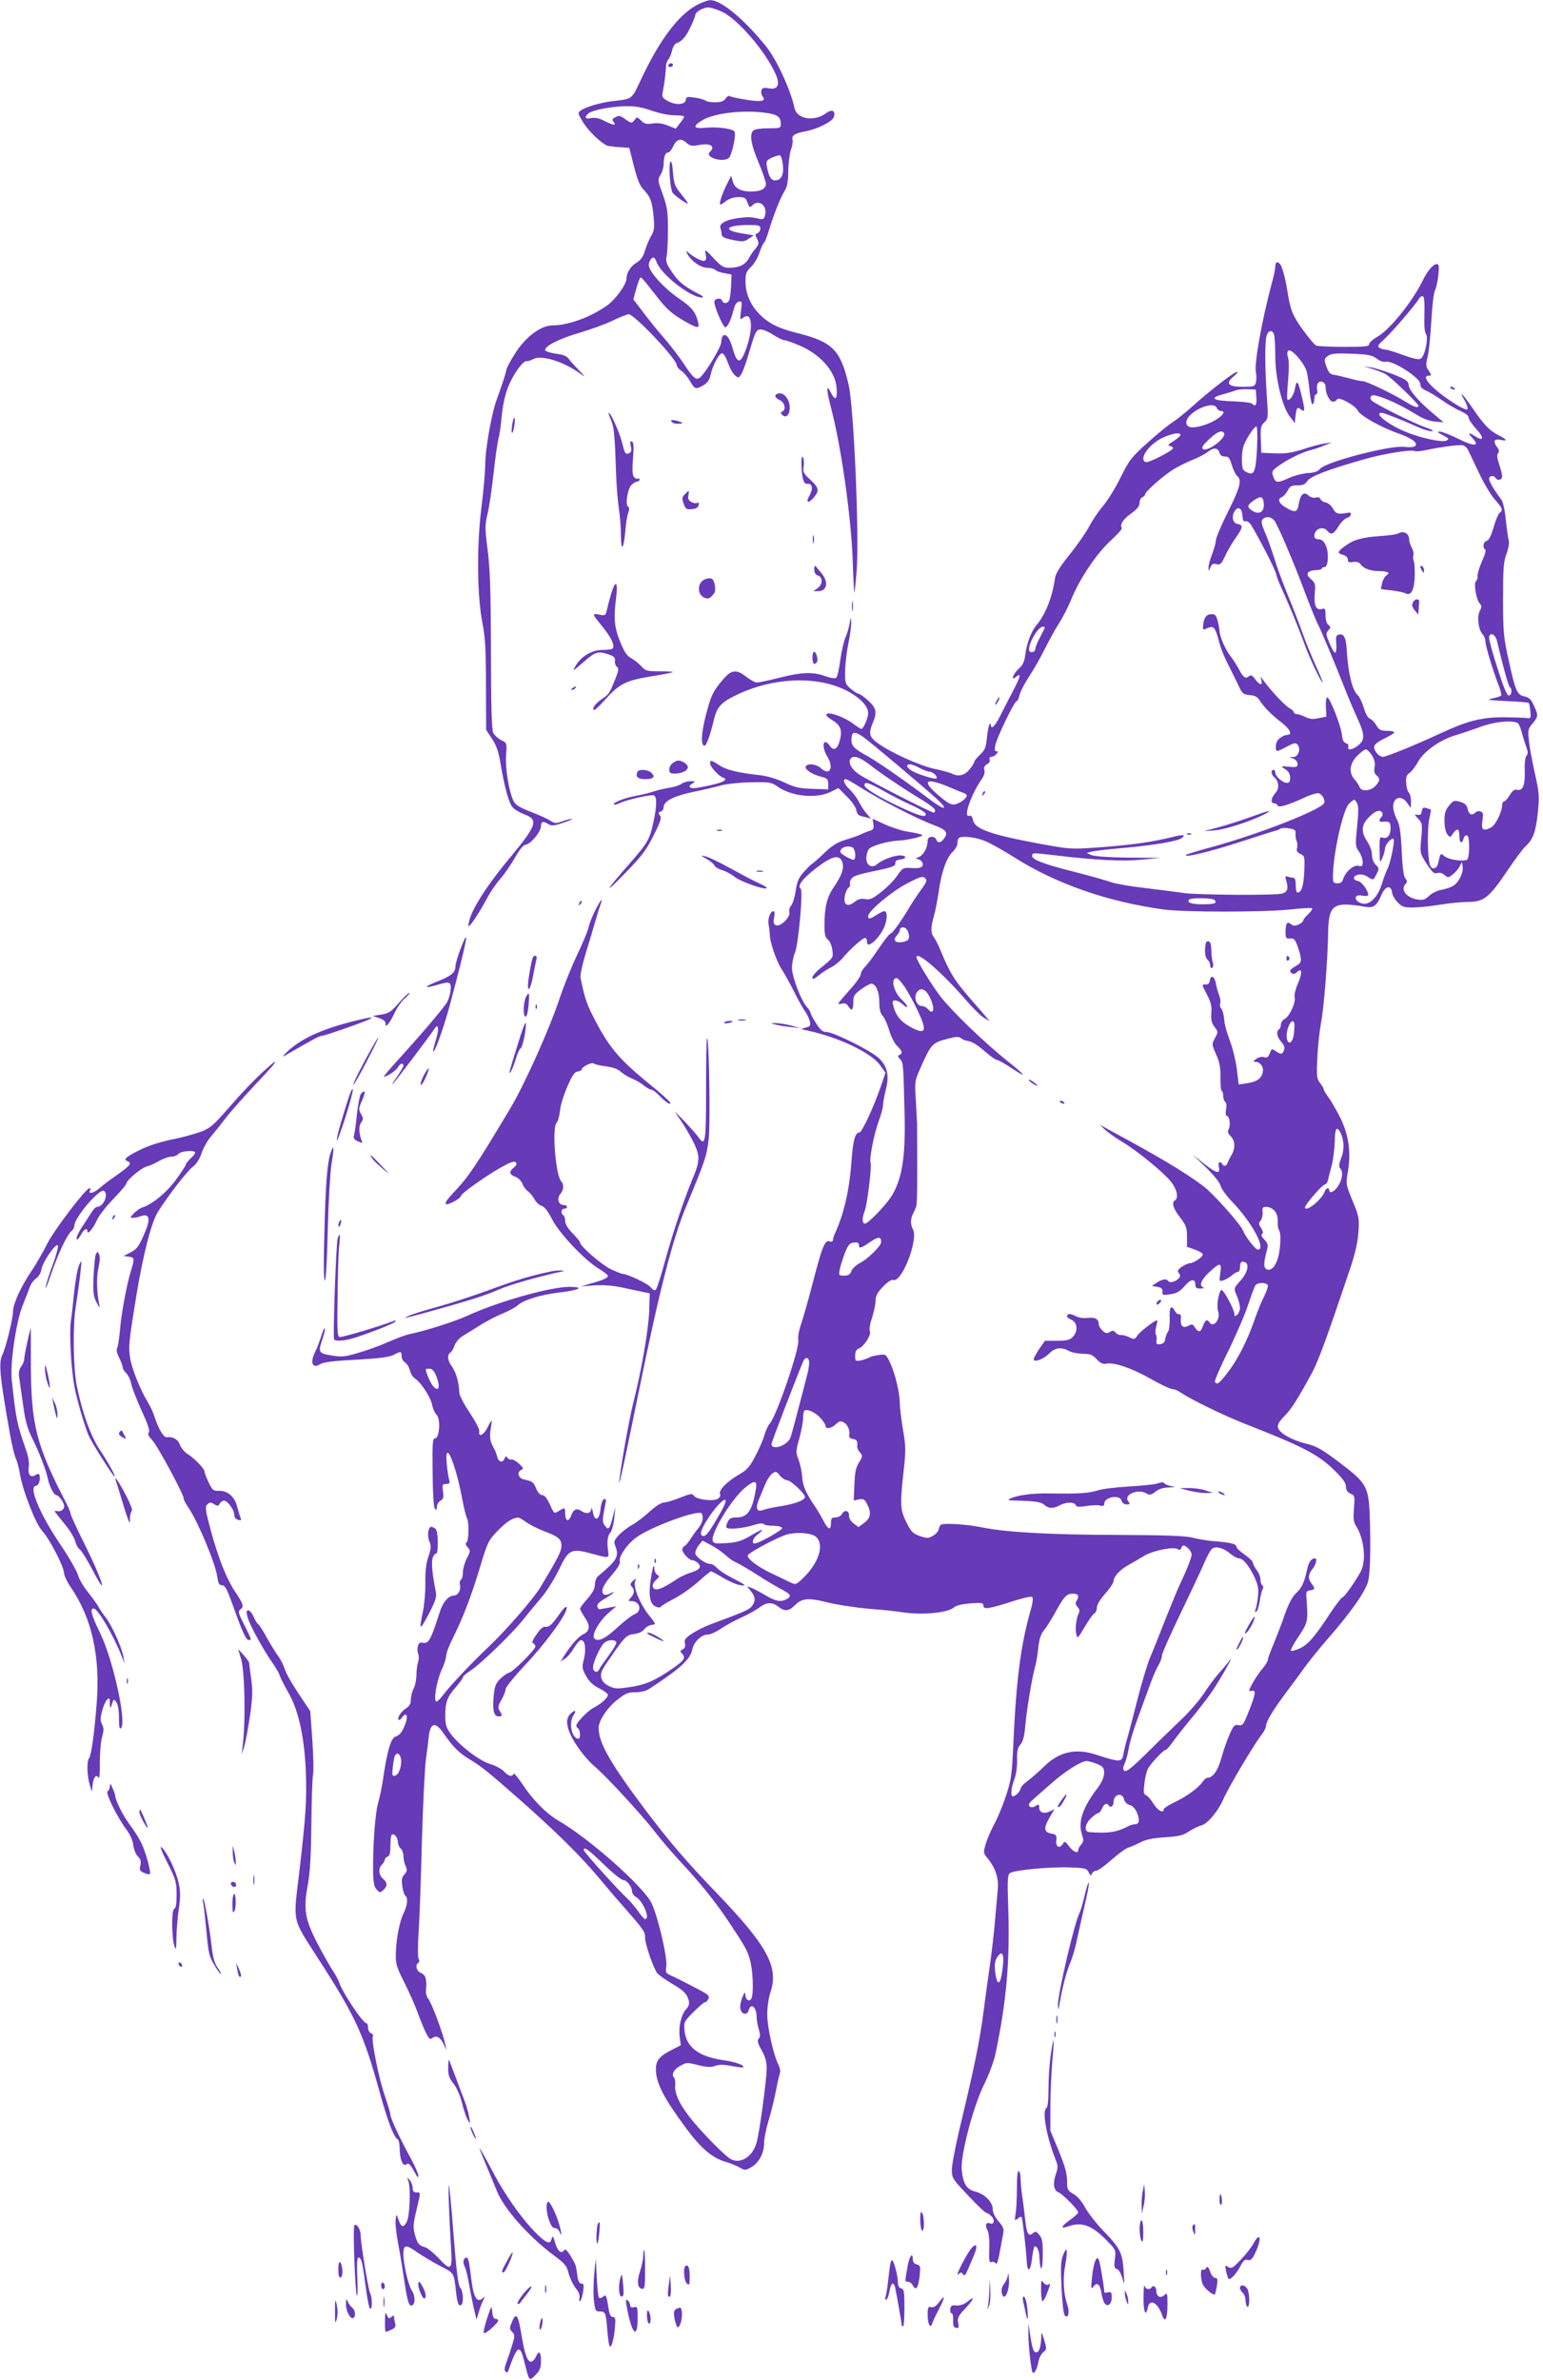 <?xml version="1.0" standalone="no"?>
<!DOCTYPE svg PUBLIC "-//W3C//DTD SVG 20010904//EN"
 "http://www.w3.org/TR/2001/REC-SVG-20010904/DTD/svg10.dtd">
<svg version="1.0" xmlns="http://www.w3.org/2000/svg"
 width="830pt" height="1280pt" viewBox="0 0 830 1280"
 preserveAspectRatio="xMidYMid meet">
<g transform="translate(0,1280) scale(0.1,-0.1)"
fill="#673ab7" stroke="none">
<path d="M3750 12774 c-99 -53 -198 -183 -297 -391 -59 -124 -45 -113 -166
-128 -62 -8 -137 -31 -161 -48 -19 -14 -19 -15 7 -59 31 -53 107 -125 139
-133 13 -2 43 -6 68 -7 l45 -3 25 -99 c19 -74 32 -106 53 -127 35 -36 46 -65
53 -147 5 -56 3 -73 -14 -102 -11 -19 -26 -55 -33 -79 -9 -31 -22 -49 -44 -63
-32 -18 -55 -55 -55 -87 0 -29 -57 -109 -102 -142 -89 -64 -209 -108 -296
-109 -60 0 -137 -56 -193 -138 -27 -41 -52 -86 -55 -100 -5 -26 -14 -54 -56
-172 -26 -77 -58 -261 -58 -339 0 -36 -9 -141 -21 -234 -25 -207 -23 -468 6
-617 15 -75 19 -145 19 -335 l1 -240 32 -48 c22 -34 35 -70 43 -120 23 -139
48 -229 69 -250 11 -12 40 -28 63 -37 76 -28 65 -59 -77 -230 -141 -169 -225
-307 -225 -368 0 -18 55 63 105 157 16 29 46 72 67 96 21 23 55 74 77 111 26
46 45 70 60 72 27 4 81 70 81 99 0 26 11 29 40 11 15 -10 30 -9 75 6 31 10 55
20 52 22 -2 2 -23 -3 -47 -11 -39 -14 -45 -14 -69 1 -14 10 -61 31 -105 48
-62 24 -84 38 -94 59 -24 50 -44 170 -40 242 5 70 5 70 -26 85 -17 8 -36 26
-43 39 -8 17 -12 143 -12 440 -1 325 -5 444 -18 544 -15 118 -15 133 0 195 9
37 23 135 32 217 9 83 21 166 26 185 6 19 14 76 18 125 6 57 18 114 35 156 28
69 80 141 99 137 7 -1 23 4 36 11 43 24 162 -13 252 -78 31 -22 30 -20 -9 20
-23 24 -48 52 -55 62 -8 12 -32 21 -67 25 -29 4 -55 12 -57 18 -7 21 75 63
183 94 60 18 141 47 180 66 39 19 78 34 86 34 30 0 258 -241 258 -273 0 -8 11
-22 25 -31 13 -9 35 -34 47 -56 26 -44 30 -46 73 -21 20 12 32 28 37 54 11 52
46 117 62 117 8 0 21 -21 31 -49 9 -27 25 -57 36 -67 20 -18 21 -18 34 0 8 10
23 50 35 89 43 146 46 152 69 155 12 2 42 -10 68 -27 26 -17 54 -31 64 -31 10
0 51 -15 91 -33 108 -50 182 -138 188 -222 5 -66 -7 -74 -33 -22 -23 47 -22 9
4 -89 54 -206 108 -587 116 -822 3 -95 7 -171 9 -169 1 1 7 54 12 117 15 182
-15 879 -43 1000 -44 190 -87 232 -281 280 -102 26 -154 53 -205 107 -44 47
-69 108 -69 171 0 40 5 53 30 77 16 15 37 50 45 76 9 27 20 51 25 54 4 3 16
31 25 63 25 83 61 175 85 214 15 25 20 51 20 108 1 41 7 92 14 113 8 21 12 46
9 57 -6 21 14 34 71 44 64 12 143 52 151 76 11 35 -9 45 -42 21 -63 -47 -156
-32 -169 27 -21 98 -96 262 -153 332 -120 149 -245 252 -302 249 -13 -1 -44
-12 -69 -25z m135 -38 c83 -38 234 -214 286 -332 27 -59 14 -88 -35 -79 -26 5
-35 3 -40 -10 -3 -10 -1 -24 5 -32 23 -27 -4 -33 -89 -19 -45 7 -85 16 -89 20
-3 3 -12 -3 -20 -14 -10 -15 -26 -20 -57 -20 -23 0 -46 4 -51 9 -6 5 -31 12
-57 16 -39 6 -48 4 -48 -8 0 -30 -53 -36 -100 -9 -27 15 -30 21 -25 47 9 47
17 108 17 135 0 14 6 32 13 40 7 8 16 30 20 48 4 18 14 36 23 39 30 11 52 35
77 89 14 29 25 57 25 63 0 16 42 41 70 41 14 0 48 -11 75 -24z m-380 -531 c40
-14 93 -25 123 -25 28 0 52 -3 52 -7 0 -5 -10 -21 -23 -36 l-22 -29 -43 17
c-29 12 -55 15 -82 11 -33 -5 -44 -2 -61 15 -20 20 -23 21 -34 6 -16 -22 -20
-21 -54 4 -24 17 -32 19 -50 9 -18 -9 -20 -14 -10 -26 17 -21 -4 -18 -52 7
-28 14 -50 18 -70 14 -31 -7 -38 5 -14 25 22 18 120 37 200 39 51 1 89 -6 140
-24z m629 -14 c51 -9 66 -22 66 -58 0 -22 -4 -23 -68 -23 -40 0 -73 -5 -80
-12 -21 -21 -13 -73 28 -171 22 -52 40 -105 40 -116 0 -26 -28 -41 -79 -41
-57 0 -90 18 -99 54 l-9 31 -25 -50 c-26 -53 -43 -105 -32 -105 3 0 17 9 31
20 16 12 41 20 65 20 34 0 40 -4 49 -30 10 -27 12 -28 26 -14 34 34 81 -1 69
-51 -6 -25 -10 -27 -39 -20 -18 4 -39 7 -47 7 -103 -3 -168 -29 -154 -60 3 -9
6 -24 6 -33 0 -12 15 -20 58 -29 54 -11 62 -11 87 6 l28 18 -64 11 c-108 17
-86 45 37 45 54 0 62 -2 62 -19 0 -10 -7 -22 -15 -25 -12 -4 -14 -10 -5 -25
14 -27 13 -35 -7 -59 -10 -11 -26 -34 -35 -51 -19 -35 -52 -51 -106 -51 -30 0
-43 8 -85 53 -42 45 -47 48 -42 25 10 -41 -1 -50 -38 -32 -18 9 -41 24 -51 33
-18 15 -18 15 -8 -5 20 -38 71 -74 106 -74 17 0 37 -5 43 -11 7 -7 29 -15 50
-18 l38 -7 -2 -54 c-1 -30 -5 -65 -8 -77 -6 -25 -33 -31 -41 -9 -3 8 -13 12
-25 9 -16 -5 -19 -11 -14 -32 11 -43 47 -121 56 -121 12 0 31 38 44 90 7 30
17 46 30 48 16 4 17 -1 11 -49 -6 -47 -5 -51 8 -40 49 41 61 -41 23 -155 -31
-91 -50 -95 -73 -17 -17 63 -36 89 -53 79 -6 -4 -11 -19 -11 -35 0 -26 -83
-164 -114 -191 -21 -17 -37 -4 -92 80 -24 36 -69 94 -100 130 -32 36 -82 98
-112 138 l-55 72 13 48 c7 26 16 53 20 61 8 16 2 22 99 -101 46 -59 77 -86
130 -117 83 -49 96 -51 86 -13 -14 55 -32 78 -103 127 -83 57 -162 145 -162
180 0 12 7 28 15 35 12 10 17 6 29 -24 28 -67 184 -187 242 -186 12 1 4 9 -21
21 -76 40 -106 64 -141 117 -30 44 -34 58 -28 85 4 18 7 82 7 144 0 97 -4 121
-28 188 -27 74 -28 78 -12 105 10 15 17 42 17 58 0 39 9 62 24 62 7 0 19 15
27 32 17 40 43 47 72 20 19 -17 29 -19 66 -12 64 12 91 -6 59 -38 -27 -27 64
-57 101 -33 17 11 44 132 31 145 -15 15 -94 25 -154 19 -68 -7 -73 8 -15 42
67 39 231 56 353 36z m77 -277 c7 -54 -9 -84 -42 -84 -21 0 -34 21 -43 71 -6
33 -4 36 26 51 18 8 38 14 43 13 6 -1 13 -24 16 -51z"/>
<path d="M3595 12450 c-3 -5 1 -10 9 -10 9 0 16 5 16 10 0 6 -4 10 -9 10 -6 0
-13 -4 -16 -10z"/>
<path d="M3605 11927 c-9 -21 0 -140 12 -162 9 -15 83 -68 83 -58 0 3 -17 26
-37 51 -33 40 -38 54 -43 116 -4 49 -9 65 -15 53z"/>
<path d="M6860 11368 c0 -12 -8 -54 -19 -92 -55 -206 -96 -438 -85 -480 3 -14
3 -37 0 -51 -6 -23 -10 -25 -72 -25 -78 0 -94 18 -48 56 16 13 24 23 18 24
-15 0 -139 -95 -234 -180 -41 -37 -91 -77 -110 -89 -19 -11 -79 -60 -133 -108
-91 -82 -102 -95 -149 -190 -27 -56 -70 -125 -95 -154 -24 -29 -57 -77 -73
-108 -16 -31 -62 -98 -104 -150 -53 -66 -77 -104 -81 -130 -15 -105 -51 -194
-99 -252 -29 -34 -53 -97 -61 -162 -5 -36 -14 -55 -36 -74 -30 -28 -44 -68
-14 -43 30 25 25 2 -16 -76 -23 -43 -54 -105 -70 -136 -27 -54 -49 -74 -49
-46 0 6 -3 8 -7 4 -4 -4 -10 -36 -14 -71 -5 -55 -11 -69 -38 -94 -17 -16 -31
-34 -31 -39 0 -6 -12 -24 -26 -41 -27 -32 -60 -39 -94 -21 -10 5 -52 17 -92
25 -79 17 -233 86 -304 137 -49 35 -53 53 -29 111 24 57 19 79 -25 120 -23 20
-46 37 -53 37 -7 0 -25 13 -42 27 -28 25 -30 30 -29 97 1 39 9 106 18 148 9
42 15 92 15 110 -1 32 -2 32 -9 -7 -4 -22 -14 -56 -23 -75 -8 -20 -21 -74 -27
-120 -6 -47 -16 -89 -21 -94 -6 -6 -28 -3 -60 8 -66 24 -127 22 -248 -9 -55
-14 -108 -25 -119 -25 -11 0 -36 14 -57 30 -53 42 -80 39 -124 -12 -56 -65
-66 -86 -95 -198 -25 -97 -27 -160 -6 -160 10 0 32 62 49 135 16 69 37 95 107
130 171 88 384 111 543 58 101 -33 181 -98 181 -147 0 -27 -25 -86 -37 -86 -3
0 -22 12 -42 27 -45 35 -131 67 -145 53 -5 -5 5 -17 28 -31 47 -27 58 -54 44
-109 -13 -49 -33 -61 -54 -31 -35 50 -48 -1 -14 -57 37 -61 13 -107 -34 -63
-24 22 -70 28 -81 10 -10 -14 30 -42 79 -55 36 -9 41 -14 41 -40 l0 -29 -85 3
c-71 2 -96 8 -150 34 -39 19 -91 34 -130 39 -125 14 -184 29 -221 54 -45 29
-49 30 -49 9 0 -17 46 -68 70 -76 37 -13 -19 -34 -142 -55 -41 -6 -52 8 -20
26 14 9 12 10 -13 10 -16 0 -38 -6 -49 -14 -10 -8 -39 -17 -65 -21 -25 -4 -63
-13 -84 -20 -20 -7 -65 -18 -99 -24 -62 -12 -125 -37 -115 -47 3 -2 15 1 28 7
31 17 170 49 186 43 17 -7 17 -55 -2 -143 -20 -94 -30 -112 -131 -227 -131
-149 -140 -171 -21 -48 91 93 114 124 153 203 38 75 44 95 34 107 -10 12 -9
16 4 21 9 3 16 14 16 24 0 32 54 59 157 81 54 11 121 27 150 35 28 8 101 16
161 17 103 2 110 1 148 -25 74 -51 206 -64 281 -27 l43 21 44 -44 c25 -24 48
-56 51 -71 8 -31 9 -32 50 -41 l30 -8 -21 24 c-12 13 -31 41 -42 63 -11 22
-34 53 -51 69 -30 29 -41 56 -21 56 5 0 42 -21 81 -46 99 -63 299 -166 387
-199 75 -28 85 -42 58 -77 -16 -22 -32 -23 -40 -3 -8 22 -46 19 -46 -4 0 -39
-22 -80 -48 -90 -15 -5 -20 -10 -11 -10 23 -1 40 -24 30 -39 -5 -9 -25 -12
-56 -10 -47 3 -49 2 -78 -40 -16 -24 -55 -64 -86 -88 -47 -37 -61 -44 -87 -39
-22 4 -38 0 -57 -15 -37 -30 -61 -17 -53 29 3 20 12 40 19 46 8 5 12 16 9 23
-2 7 2 19 8 27 13 16 36 23 161 49 60 13 76 20 75 34 -1 12 8 18 27 20 36 4
35 22 -2 22 -33 0 -98 -25 -123 -47 -27 -24 -58 -8 -58 31 0 18 6 40 13 49 13
19 109 46 167 47 19 1 57 7 85 14 55 15 51 18 -50 35 -32 6 -87 24 -120 40
l-61 28 4 -28 c3 -22 0 -30 -14 -35 -11 -3 -32 -11 -49 -19 -16 -8 -56 -22
-87 -31 -43 -13 -72 -31 -113 -70 -31 -30 -62 -57 -69 -61 -7 -4 -27 -25 -45
-45 -25 -29 -34 -51 -41 -99 -5 -33 -16 -69 -24 -78 -8 -9 -13 -26 -10 -36 7
-27 -48 -80 -71 -71 -14 5 -16 14 -11 41 4 21 3 35 -3 35 -18 0 -33 -41 -26
-74 3 -17 6 -42 6 -56 1 -38 36 -140 63 -181 13 -20 43 -73 66 -119 23 -46 50
-95 61 -109 10 -14 21 -38 25 -53 5 -24 2 -28 -23 -34 -28 -8 -28 -8 11 -16
168 -36 342 -119 390 -186 l29 -41 -25 -73 c-40 -116 -102 -248 -115 -248 -23
0 -35 -42 -43 -158 -11 -149 -39 -274 -86 -379 -8 -17 -14 -36 -14 -43 0 -7
-8 -9 -19 -5 -24 7 -39 -29 -91 -231 -22 -85 -50 -182 -61 -215 -12 -35 -18
-70 -15 -84 10 -39 -116 -408 -153 -450 -10 -11 -23 -40 -30 -65 -7 -25 -29
-75 -49 -112 -29 -56 -44 -73 -86 -97 -63 -36 -111 -84 -103 -105 4 -10 -2
-20 -14 -27 -27 -14 -116 -2 -127 18 -8 13 -18 11 -74 -11 -35 -14 -75 -26
-87 -26 -14 0 -46 -21 -78 -50 -31 -28 -72 -59 -92 -70 -20 -10 -51 -34 -69
-52 -29 -31 -32 -38 -22 -62 21 -56 10 -76 -91 -160 -11 -9 -19 -29 -19 -47 0
-22 -12 -44 -40 -76 -22 -25 -40 -49 -40 -54 0 -4 11 -25 25 -46 31 -45 29
-74 -7 -91 -26 -12 -66 -57 -104 -117 l-19 -30 25 16 c14 9 35 35 48 58 13 22
30 41 38 41 21 0 28 -48 15 -101 -11 -44 -11 -51 11 -91 17 -31 37 -50 71 -67
26 -13 47 -29 47 -35 0 -16 -37 -49 -76 -69 -32 -16 -94 -80 -94 -97 0 -5 5
-12 10 -15 12 -7 13 -55 2 -55 -37 0 -55 87 -26 128 19 27 4 29 -21 2 -28 -31
-15 -88 39 -169 25 -38 65 -85 89 -105 59 -48 257 -262 334 -362 34 -44 93
-112 130 -152 106 -113 192 -220 260 -322 90 -135 103 -158 117 -209 17 -59
21 -187 7 -210 -12 -18 -31 -5 -32 22 0 18 -3 16 -15 -12 -8 -18 -14 -45 -12
-60 4 -33 37 -42 45 -12 11 44 43 18 43 -36 0 -14 5 -43 11 -64 9 -29 9 -42 0
-52 -9 -11 -5 -25 16 -63 20 -35 27 -62 27 -99 -1 -63 -39 -347 -55 -399 -21
-74 -86 -115 -138 -87 -29 16 -135 122 -202 202 -69 83 -102 148 -97 196 1 17
-1 35 -5 39 -17 17 -4 44 29 63 36 21 39 21 99 6 47 -12 69 -13 93 -4 23 8 46
7 87 -1 31 -6 59 -9 62 -7 10 11 -41 29 -104 38 -135 19 -202 70 -211 160 -4
45 -3 48 49 100 30 30 57 53 61 52 4 -2 12 6 18 17 9 18 2 24 -82 67 -51 27
-106 54 -122 61 -25 12 -27 16 -22 47 8 42 -45 270 -79 340 -44 91 -338 351
-507 448 -61 36 -135 111 -189 194 -24 36 -45 61 -47 54 -6 -18 -27 -13 -52
14 -13 13 -46 31 -74 39 -57 17 -162 97 -211 161 -24 33 -29 49 -30 95 0 76 9
102 55 155 22 25 40 50 40 55 0 6 19 22 42 37 53 34 224 200 281 272 23 29 66
81 95 115 30 34 72 101 97 152 54 114 67 120 182 88 85 -23 89 -23 85 6 -8 57
-5 91 10 107 9 10 19 45 22 78 l6 60 -14 -53 c-16 -65 -23 -73 -42 -47 -15 19
-15 32 2 114 5 26 4 33 -7 29 -8 -3 -16 -24 -19 -54 -6 -60 -32 -69 -41 -14
-4 19 -7 27 -8 17 -2 -25 -25 -31 -53 -13 -27 18 -43 11 -57 -27 -13 -34 -31
-26 -31 14 0 34 -2 34 -35 13 -24 -15 -24 -15 -47 35 -15 33 -29 51 -41 51
-11 0 -24 14 -33 35 -15 36 -18 39 -66 49 -31 7 -39 42 -13 52 12 5 10 11 -12
32 -16 15 -34 25 -42 23 -8 -1 -17 3 -22 10 -6 10 -9 10 -15 -4 -10 -26 -33
-20 -40 11 -4 15 -12 36 -19 47 -19 32 -23 60 -15 104 4 23 6 41 4 41 -2 0
-13 -18 -24 -41 -21 -39 -48 -49 -42 -15 2 10 -22 55 -52 100 -35 53 -56 94
-56 112 -1 48 -17 105 -39 135 -24 32 -27 64 -8 76 7 4 17 21 22 38 6 16 24
38 40 48 17 10 59 37 95 59 36 23 92 52 125 65 33 14 69 33 80 44 31 28 121
56 219 68 112 13 145 30 61 31 -104 0 -379 -77 -550 -155 -69 -32 -235 -84
-315 -100 -19 -4 -70 -23 -113 -42 -42 -19 -114 -45 -160 -58 -73 -22 -89 -23
-144 -14 -71 12 -73 16 -47 93 9 26 14 50 11 53 -3 3 -12 -17 -20 -45 -9 -27
-22 -63 -31 -80 -30 -58 -16 -95 26 -68 17 11 71 18 194 24 123 7 178 14 201
26 41 21 43 20 43 -7 0 -12 9 -28 19 -34 11 -7 22 -26 26 -43 4 -17 16 -36 27
-43 31 -19 84 -100 92 -140 4 -21 15 -46 25 -56 22 -22 15 -126 -9 -126 -13 0
-15 -26 -13 -184 1 -115 6 -188 12 -194 8 -8 11 -5 11 11 0 12 9 26 19 32 16
8 18 17 14 50 -5 36 -4 40 17 40 18 0 21 4 16 23 -4 12 -10 51 -13 86 -13 143
47 5 83 -189 9 -47 20 -92 25 -102 13 -23 11 -125 -2 -133 -7 -5 -5 -13 7 -26
15 -17 15 -21 -5 -59 -11 -22 -21 -56 -21 -75 0 -18 -5 -37 -11 -41 -6 -3 -8
-15 -5 -27 7 -26 -10 -57 -32 -57 -30 -1 -59 -34 -77 -90 -49 -153 -60 -172
-94 -163 -21 5 -33 -29 -21 -63 4 -10 3 -29 -1 -42 -5 -13 -9 -44 -9 -70 -1
-26 -7 -58 -15 -72 -8 -14 -14 -40 -15 -57 0 -24 -7 -37 -25 -49 -28 -18 -50
-52 -41 -62 4 -3 13 3 20 14 22 29 32 8 17 -34 -17 -46 -29 -62 -56 -72 -23
-9 -44 -82 -65 -230 -6 -41 -18 -97 -26 -125 -16 -52 -29 -232 -27 -368 1 -60
5 -83 19 -98 16 -18 18 -18 36 -3 23 22 23 40 -2 61 -24 21 -26 56 -5 77 8 8
15 20 15 26 0 6 7 13 15 16 11 4 15 21 15 58 0 29 3 56 7 59 11 11 33 -14 33
-38 0 -12 7 -28 15 -35 8 -7 15 -25 15 -41 0 -15 5 -40 12 -53 9 -22 8 -29 -7
-46 -14 -15 -16 -29 -11 -64 4 -25 11 -48 17 -51 15 -10 10 -53 -10 -93 -18
-35 -36 -118 -40 -182 -6 -86 -3 -98 43 -189 26 -52 59 -126 73 -165 14 -39
34 -88 45 -109 16 -32 22 -36 33 -27 21 17 44 5 61 -32 l15 -33 -7 35 c-10 53
-74 223 -90 241 -8 9 -14 27 -13 40 6 64 -1 89 -26 99 -25 10 -34 43 -15 55 6
4 7 13 1 23 -4 9 -4 69 0 132 5 63 13 284 18 490 6 206 16 409 22 450 6 41 12
91 14 110 7 85 34 96 78 33 55 -79 85 -109 148 -147 60 -36 98 -67 273 -221
182 -161 317 -294 407 -401 50 -60 108 -128 128 -150 125 -143 131 -150 131
-185 0 -36 47 -169 67 -192 10 -10 45 -35 77 -54 64 -37 81 -54 91 -92 4 -16
0 -30 -14 -45 -27 -29 -42 -94 -35 -149 l6 -45 -48 -25 c-69 -35 -87 -58 -86
-109 2 -73 44 -153 165 -316 78 -105 138 -156 209 -177 26 -7 61 -22 77 -31
28 -16 31 -16 62 2 42 24 69 76 69 130 0 22 11 78 25 124 14 45 31 117 39 159
8 42 18 83 21 93 4 9 0 29 -8 45 -27 54 -59 198 -60 268 0 42 7 92 18 124 44
134 -18 248 -288 529 -164 170 -257 279 -384 447 -191 254 -253 363 -253 443
0 39 46 109 101 152 43 34 58 40 97 40 28 0 58 7 74 18 168 110 221 158 232
213 8 39 49 79 81 79 15 0 47 14 71 31 25 17 75 44 112 61 36 16 80 41 97 54
39 29 69 30 102 4 35 -27 56 -25 91 10 35 35 71 38 161 16 63 -17 199 -36 281
-41 30 -2 95 -9 143 -16 103 -15 237 -1 268 27 12 11 43 18 89 22 62 4 70 3
70 -13 0 -22 33 -16 163 26 53 17 94 26 99 21 6 -6 3 -32 -6 -63 -55 -191 -79
-373 -95 -719 -8 -180 -12 -203 -41 -290 -17 -52 -45 -119 -62 -149 -16 -30
-37 -77 -45 -104 -14 -48 -14 -51 6 -76 45 -54 64 -110 58 -170 -3 -31 -10
-112 -16 -181 -6 -69 -18 -170 -26 -225 -8 -55 -24 -170 -35 -255 -19 -150
-48 -293 -131 -638 -21 -90 -39 -184 -39 -210 0 -45 4 -50 88 -139 48 -51 92
-93 98 -93 6 0 19 -9 28 -19 19 -21 13 -46 -10 -37 -20 8 -27 -11 -13 -36 8
-14 12 -53 10 -100 -2 -65 0 -77 12 -72 8 3 19 0 23 -8 5 -8 13 14 21 57 7 39
15 85 19 102 5 27 1 38 -25 68 -19 23 -31 46 -31 65 0 38 -43 82 -95 95 -47
13 -64 41 -72 118 -7 77 63 344 121 459 24 48 51 120 60 160 61 291 79 502 69
798 -5 136 -3 167 8 177 20 16 214 35 324 31 82 -3 90 -5 101 -26 9 -19 13
-20 17 -8 4 9 14 16 23 16 9 0 46 26 83 59 36 32 77 62 91 66 14 4 43 17 65
28 28 15 67 23 131 27 76 5 98 10 130 32 22 14 51 28 66 32 32 7 89 75 116
136 29 67 167 300 210 354 12 16 22 36 22 45 0 23 39 87 106 177 33 43 79 106
104 141 25 34 79 101 120 148 126 144 204 255 219 311 11 42 15 176 9 349 -6
161 -17 180 -161 289 -98 74 -127 90 -179 102 -75 18 -144 56 -153 85 -5 16 2
31 33 63 39 39 72 92 150 235 32 58 82 195 203 555 28 83 42 143 46 200 5 77
3 85 -32 170 -36 87 -36 90 -25 154 18 104 5 198 -40 290 -21 42 -50 92 -64
111 -14 19 -26 39 -26 44 0 5 -9 20 -20 34 -17 22 -19 36 -14 136 3 62 12 144
19 182 16 76 37 347 39 490 3 151 27 168 199 139 46 -8 63 5 88 64 21 49 52
55 57 12 2 -14 15 -37 30 -52 22 -24 34 -28 81 -28 31 0 97 7 146 15 50 8 117
15 151 15 84 0 113 22 206 159 42 63 88 125 102 138 42 38 57 80 68 182 9 89
8 106 -16 213 -14 63 -29 143 -32 176 -6 56 -5 63 20 92 31 37 31 43 7 96 -15
33 -26 44 -51 49 -40 9 -49 29 -86 200 -26 118 -29 147 -29 325 0 166 3 202
19 243 10 27 15 58 12 70 -4 12 -11 62 -16 110 -5 52 -15 98 -24 110 -43 58
-66 98 -66 112 0 17 25 21 35 5 10 -17 35 -11 35 8 0 10 -7 40 -16 65 -11 33
-13 51 -6 60 7 8 6 18 -4 31 -24 33 -18 48 16 41 41 -9 38 1 -10 25 -49 25
-78 56 -141 148 -52 76 -76 98 -39 36 11 -21 17 -41 13 -45 -5 -5 -40 12 -78
37 -113 73 -176 144 -129 144 15 0 15 3 -1 27 -16 23 -16 33 -6 73 7 26 15
111 20 191 4 79 13 154 19 166 7 12 15 49 19 83 5 49 3 60 -9 60 -19 0 -51
-38 -77 -92 -55 -112 -178 -264 -244 -300 -23 -13 -42 -30 -42 -38 0 -13 -22
-15 -135 -15 -74 0 -142 3 -150 7 -9 3 -41 42 -73 86 -55 77 -66 104 -83 212
-9 59 -27 124 -37 138 -15 19 -27 14 -27 -10z m802 -257 c-2 -59 1 -97 8 -106
16 -19 -5 -121 -28 -134 -11 -6 -40 0 -95 20 -43 16 -86 29 -95 29 -9 0 -24 5
-32 10 -12 7 -8 15 22 42 43 38 173 190 189 219 6 11 16 18 22 16 8 -3 11 -32
9 -96z m-808 -113 c3 -13 6 -65 6 -116 0 -115 37 -269 78 -322 l27 -35 3 30
c5 51 10 59 27 45 25 -20 26 -8 8 66 -20 86 -28 96 -37 46 -5 -36 -30 -71 -41
-60 -3 3 -1 50 4 104 5 60 5 108 -1 123 -5 16 -5 28 2 35 15 15 87 -67 99
-112 5 -20 12 -70 16 -109 4 -40 11 -70 16 -67 5 3 9 16 9 30 0 13 5 24 10 24
6 0 8 10 5 23 -3 12 -1 28 4 36 12 19 41 6 41 -17 0 -38 22 -82 40 -82 10 0
20 6 22 12 6 18 97 -31 111 -59 12 -27 125 -91 217 -123 77 -27 113 -55 90
-70 -8 -5 -33 -6 -56 -3 -74 10 -423 -81 -453 -118 -12 -15 -30 -21 -67 -23
-27 -2 -75 -14 -106 -29 -60 -27 -69 -25 -82 20 -6 18 1 27 39 53 49 34 122
69 170 81 17 4 48 15 70 24 l40 16 -40 -6 c-22 -3 -74 -17 -116 -31 -60 -19
-93 -24 -150 -22 l-74 3 -3 72 c-2 63 0 74 19 92 21 19 21 25 14 133 -11 155
-12 298 -2 331 9 33 32 36 41 5z m551 -126 c16 -13 36 -20 49 -17 38 8 186
-87 186 -120 0 -16 9 -26 30 -35 17 -7 56 -31 88 -53 31 -22 76 -48 99 -58 26
-11 43 -25 43 -35 0 -9 19 -37 42 -62 43 -47 39 -68 -7 -38 -36 23 -42 20 -15
-9 43 -46 11 -48 -75 -5 -44 22 -89 39 -100 39 -16 0 -14 -3 10 -16 40 -21 42
-23 26 -32 -18 -12 -134 12 -213 44 -98 39 -183 105 -135 105 11 0 106 -37
205 -81 23 -10 53 -19 65 -18 13 0 -1 9 -33 20 -69 24 -277 128 -292 146 -8
10 -8 17 0 25 14 14 137 -37 230 -95 43 -27 78 -41 110 -44 l47 -4 -45 38
c-87 72 -138 131 -142 160 -3 25 -12 31 -83 60 -45 17 -99 34 -120 37 l-40 6
45 -13 c25 -8 56 -20 70 -27 28 -14 180 -161 180 -172 0 -15 -25 -6 -70 22
-61 39 -209 110 -229 110 -9 0 -44 7 -76 16 -33 9 -68 17 -78 18 -23 3 -32 14
-45 53 -10 29 -8 35 11 49 18 13 42 15 128 12 90 -4 110 -8 134 -26z m-647
-209 c3 -42 -4 -53 -24 -33 -5 5 -52 10 -103 12 -107 3 -128 18 -54 37 26 7
57 17 68 21 11 5 40 8 65 7 l45 -2 3 -42z m-212 -58 c4 -8 12 -15 20 -15 44 0
-15 -52 -86 -75 -59 -20 -94 -17 -98 8 -11 54 145 131 164 82z m216 -207 c-6
-127 -14 -152 -45 -142 -12 4 -25 12 -29 18 -11 16 -10 100 2 130 15 41 60
107 69 102 4 -3 6 -52 3 -108z m-178 73 c16 -25 -93 -106 -114 -85 -8 8 3 23
34 52 44 41 69 51 80 33z m-234 -10 c0 -5 -17 -20 -37 -33 -29 -17 -34 -24
-20 -26 9 -2 17 -7 17 -12 0 -13 -133 -81 -147 -75 -40 15 18 97 91 131 53 24
96 31 96 15z m1547 -81 c7 -14 33 -69 58 -122 25 -53 63 -118 85 -143 44 -51
46 -57 26 -74 -7 -6 -22 -41 -32 -78 -13 -44 -25 -68 -36 -71 -19 -5 -25 -37
-9 -47 6 -3 -2 -31 -17 -63 -14 -31 -25 -67 -24 -79 1 -12 -3 -25 -8 -28 -14
-8 0 -97 18 -118 13 -14 13 -21 2 -42 -16 -30 -8 -100 14 -124 9 -10 16 -27
16 -39 0 -23 41 -161 71 -236 10 -26 17 -52 14 -56 -2 -4 -24 -11 -47 -16 -37
-7 -26 -9 74 -14 64 -3 119 -7 121 -10 3 -3 7 -23 9 -45 3 -38 2 -40 -22 -36
-14 2 -70 3 -125 4 -115 0 -193 -20 -335 -86 -129 -60 -292 -127 -311 -127
-22 0 -51 35 -47 57 2 10 25 28 56 42 28 14 52 28 52 33 0 4 -18 8 -39 8 -34
0 -43 5 -58 30 -9 17 -25 32 -35 36 -10 3 -23 26 -32 58 -9 29 -23 59 -32 67
-29 24 -52 117 -59 234 -4 73 -14 97 -39 93 -19 -3 -21 -8 -18 -50 2 -27 -1
-48 -6 -48 -5 0 -19 23 -31 52 -19 46 -20 53 -6 68 14 15 14 18 0 30 -9 7 -15
29 -15 52 0 34 -3 39 -19 33 -31 -9 -44 19 -39 82 5 51 3 59 -21 79 -31 27
-20 46 28 48 17 1 31 4 31 9 0 4 6 7 14 7 21 0 26 78 7 118 -10 22 -22 32 -38
32 -15 0 -23 6 -23 18 0 38 46 56 70 27 20 -24 34 -18 60 25 14 22 35 43 48
46 21 6 26 31 6 27 -58 -10 -68 -7 -84 22 -9 17 -27 31 -39 33 -12 2 -25 10
-28 18 -3 9 -13 12 -25 8 -12 -3 -27 1 -39 11 -25 24 -44 7 -53 -45 -7 -46
-19 -49 -70 -19 -38 22 -46 46 -21 56 9 3 22 18 31 34 12 24 21 29 53 29 30 0
42 6 54 24 16 24 102 58 297 114 104 31 264 57 281 46 5 -3 35 0 66 7 72 15
162 27 188 25 10 0 25 -12 32 -26z m-1337 -15 c3 -13 14 -20 29 -20 20 0 26
-8 37 -46 8 -26 21 -52 29 -59 26 -22 17 -59 -50 -193 -36 -72 -65 -141 -65
-154 0 -12 -9 -45 -20 -73 -11 -28 -20 -61 -19 -73 0 -22 0 -22 10 2 7 18 14
22 32 17 21 -5 27 1 48 46 13 28 39 72 57 97 38 54 40 68 10 73 -28 4 -36 44
-14 73 19 25 38 9 40 -33 1 -20 5 -28 16 -25 8 2 21 -6 29 -19 41 -66 129
-237 135 -263 4 -16 15 -48 26 -70 44 -96 93 -216 122 -295 29 -83 94 -220
103 -220 2 0 -14 39 -36 88 -22 48 -56 130 -74 182 -19 52 -54 144 -79 203
-25 60 -57 147 -71 194 -15 47 -37 111 -51 141 -18 42 -21 58 -13 68 16 19 43
17 62 -3 18 -20 102 -216 172 -403 26 -69 54 -136 61 -150 18 -34 98 -225 141
-335 19 -49 52 -129 74 -176 43 -95 43 -121 -3 -153 -28 -20 -52 -21 -45 -2 3
8 -2 16 -12 19 -13 3 -20 17 -23 48 -6 50 -65 199 -79 199 -5 0 -8 -23 -7 -52
l3 -52 -42 -8 c-32 -7 -49 -5 -72 7 -17 8 -37 15 -46 15 -8 0 -15 4 -15 10 0
5 -11 15 -24 22 -23 12 -100 94 -139 148 -17 24 -17 24 -12 3 9 -31 -9 -29
-33 4 -16 22 -23 25 -34 16 -18 -15 -31 -6 -53 37 -10 19 -30 51 -45 70 -29
37 -60 109 -60 138 0 9 -5 34 -10 54 -9 32 -14 36 -37 35 -27 -2 -39 -23 -42
-69 -1 -15 2 -16 24 -6 33 15 42 5 61 -67 14 -52 26 -82 76 -180 8 -16 24 -48
34 -70 17 -35 24 -40 57 -43 28 -2 42 -10 54 -30 21 -34 66 -79 121 -121 39
-31 54 -59 32 -62 -22 -3 -26 -5 -46 -19 -13 -9 -21 -26 -21 -43 0 -33 1 -33
59 -2 40 21 48 22 58 10 19 -23 4 -65 -23 -66 l-22 0 23 -9 c12 -5 22 -18 22
-28 0 -17 -6 -19 -47 -15 -41 4 -45 2 -28 -8 27 -16 35 -29 35 -56 0 -16 -6
-23 -18 -23 -22 0 -62 35 -62 55 0 8 -4 15 -10 15 -15 0 -12 -26 4 -39 26 -22
29 -62 7 -85 -24 -26 -28 -56 -7 -56 8 0 16 -5 18 -11 5 -14 54 0 145 42 34
16 69 26 78 23 19 -8 34 -35 28 -52 -13 -35 -351 -168 -608 -238 -71 -19 -132
-38 -135 -41 -16 -18 127 16 289 69 102 33 190 61 196 62 5 1 16 5 23 10 7 4
29 5 48 1 29 -5 35 -10 33 -28 -1 -12 1 -30 6 -40 4 -9 5 -26 2 -38 -4 -15 1
-23 18 -31 23 -10 24 -14 21 -95 -4 -77 -15 -113 -37 -113 -5 0 -9 18 -9 40 0
28 -4 40 -14 40 -8 0 -21 3 -30 6 -13 5 -14 1 -6 -26 11 -38 5 -57 -22 -65
-33 -11 -458 -8 -533 3 -38 6 -133 18 -210 27 -77 9 -157 23 -178 31 -21 8
-114 34 -207 58 -163 41 -225 66 -218 87 4 13 2 13 111 1 230 -28 373 -35 477
-25 l105 10 -172 1 c-102 1 -183 7 -200 13 l-28 12 30 8 c17 4 86 12 155 18
176 15 312 38 329 56 20 20 10 19 -91 -5 -96 -22 -211 -37 -388 -49 -116 -8
-136 -6 -278 20 -275 51 -359 81 -368 129 -4 19 -11 27 -20 23 -35 -13 9 114
68 199 12 17 17 36 13 47 -4 14 0 23 14 31 12 6 18 16 15 25 -4 9 0 15 9 15 8
0 20 7 27 15 10 12 10 15 0 15 -9 0 -11 10 -6 33 8 40 103 237 115 237 5 0 11
14 15 31 3 17 26 61 50 98 24 36 63 104 86 151 24 47 58 110 78 140 19 30 47
85 62 121 48 118 138 252 218 325 34 31 60 60 56 65 -11 18 7 47 51 78 32 23
45 39 45 57 0 14 7 27 15 30 8 4 15 11 15 16 0 14 94 97 149 132 25 16 72 39
103 52 32 12 70 32 85 44 31 25 55 23 63 -5z m238 -272 c4 -43 -21 -62 -56
-43 -36 21 -36 32 1 58 39 27 51 24 55 -15z m-1178 -667 c0 -3 -11 -26 -25
-52 -14 -26 -25 -53 -25 -60 0 -18 -20 -28 -31 -17 -19 19 41 133 71 133 5 0
10 -2 10 -4z m2432 -71 c36 -152 63 -247 70 -251 14 -9 9 -44 -6 -44 -10 0
-29 46 -60 144 -26 79 -46 154 -46 166 0 33 33 21 42 -15z m116 -447 c5 -7 15
-33 21 -58 7 -25 17 -57 23 -73 8 -20 7 -31 -1 -41 -7 -8 -11 -42 -9 -84 2
-76 -11 -107 -43 -99 -13 3 -24 -6 -38 -29 -11 -19 -25 -34 -31 -34 -5 0 -10
-10 -10 -22 -1 -35 -36 -105 -58 -117 -44 -23 -55 -15 -48 34 6 37 4 46 -9 51
-9 4 -21 2 -28 -5 -19 -19 -35 -12 -42 17 -4 22 -14 32 -40 40 -32 9 -37 8
-60 -20 -20 -23 -25 -41 -25 -82 0 -32 6 -60 15 -72 15 -19 16 -19 31 4 23 31
34 27 34 -13 0 -38 14 -47 23 -14 3 12 11 19 19 16 13 -4 15 -94 3 -126 -7
-18 -103 -6 -127 16 -19 17 -20 16 -32 -39 -6 -28 -29 -37 -41 -17 -16 26 -20
202 -5 264 5 22 8 40 7 41 -1 1 -12 5 -24 8 -17 6 -22 2 -25 -16 -2 -17 -8
-22 -23 -20 -19 4 -18 2 4 -21 22 -24 23 -30 16 -105 -7 -80 -7 -80 29 -137
30 -46 40 -55 57 -50 13 4 27 0 39 -10 18 -16 20 -16 44 2 13 10 30 29 37 43
l13 25 4 -27 c4 -33 -21 -83 -51 -102 -12 -7 -40 -17 -62 -21 -22 -3 -52 -18
-67 -32 -22 -21 -33 -25 -64 -20 -60 10 -93 54 -62 85 8 8 8 15 -2 28 -10 11
-16 59 -20 148 -4 90 -11 140 -22 161 -23 45 -30 83 -18 105 15 28 45 25 69
-7 l20 -28 1 36 c0 19 -5 40 -12 47 -7 7 -13 30 -14 52 -2 31 2 44 18 53 10 7
31 33 45 59 31 57 120 120 202 144 31 9 90 29 131 44 82 31 189 40 208 18z
m-3526 -70 c36 -25 326 -269 398 -335 66 -61 42 -63 -37 -3 -133 100 -274 198
-330 230 -78 43 -93 58 -93 90 0 46 14 50 62 18z m2738 -100 c14 -23 18 -43
14 -64 -4 -21 -1 -34 10 -43 21 -18 20 -30 -6 -58 -26 -28 -76 -31 -85 -5 -3
9 -15 27 -26 40 -33 36 -28 85 13 127 19 19 40 35 47 35 7 0 22 -15 33 -32z
m-2701 -51 c59 -46 177 -126 286 -192 36 -22 65 -45 65 -52 0 -7 -3 -13 -7
-13 -14 0 -357 175 -401 205 -41 27 -61 63 -47 84 13 22 50 10 104 -32z m268
-17 c21 -11 45 -20 54 -20 18 0 45 -27 36 -36 -7 -7 -104 23 -134 42 -13 8
-23 19 -23 24 0 16 27 12 67 -10z m162 -104 c31 -13 64 -27 74 -30 9 -3 17 -9
17 -14 0 -15 -33 -40 -61 -47 -21 -5 -37 3 -87 45 -99 83 -75 102 57 46z
m-355 -20 c43 -25 111 -59 152 -77 42 -19 74 -39 74 -47 0 -20 -35 -10 -140
39 -112 52 -190 100 -190 116 0 22 23 15 104 -31z m2546 -66 c8 -14 8 -51 0
-125 -10 -100 -10 -107 10 -134 11 -16 20 -41 20 -56 0 -23 -3 -26 -23 -21
-26 6 -69 -31 -82 -71 -4 -16 -14 -23 -31 -23 -21 0 -24 5 -24 34 0 119 53
360 86 393 28 28 31 28 44 3z m136 -51 c3 -6 1 -16 -5 -22 -16 -16 -13 -29 7
-26 36 3 42 -1 42 -35 0 -38 -19 -60 -44 -50 -14 5 -16 -3 -15 -67 1 -71 1
-73 14 -44 8 17 14 39 15 51 0 22 36 62 46 52 8 -9 -16 -129 -33 -161 -8 -16
-21 -51 -29 -78 -19 -64 -58 -109 -94 -109 -29 0 -56 23 -45 39 3 6 19 8 35 4
18 -3 30 -1 30 5 0 22 -36 71 -54 74 -30 5 -31 26 -2 34 17 4 35 0 51 -10 32
-21 32 -21 50 14 14 28 14 31 -5 50 -12 12 -20 33 -20 54 0 19 -11 49 -25 70
-35 52 -33 90 9 132 35 35 59 43 72 23z m-2136 -152 c30 -13 100 -52 155 -87
226 -143 501 -239 805 -281 112 -15 535 -15 678 0 63 7 116 10 120 7 3 -4 -6
-18 -21 -32 -15 -14 -27 -29 -27 -35 0 -5 -11 -14 -25 -21 -19 -8 -28 -8 -40
2 -21 17 -29 6 -30 -40 0 -35 2 -38 25 -37 21 2 27 -5 42 -48 23 -71 22 -82
-12 -100 -16 -9 -30 -20 -30 -25 0 -15 21 -23 33 -11 32 32 35 1 6 -64 -11
-26 -18 -56 -15 -68 7 -28 -27 -102 -53 -116 -12 -7 -21 -20 -21 -31 0 -10 -4
-22 -10 -25 -16 -10 -12 -40 10 -65 22 -25 24 -38 11 -59 -7 -11 -13 -10 -35
4 -25 17 -26 17 -36 -10 -8 -20 -15 -25 -30 -20 -11 4 -29 0 -42 -9 -18 -13
-19 -16 -6 -16 26 0 46 -26 41 -54 -7 -36 -31 -53 -84 -61 l-46 -7 -10 84 c-6
45 -23 115 -38 153 -15 39 -29 89 -30 113 -2 23 -8 49 -15 57 -7 8 -10 22 -6
30 3 8 0 28 -6 43 -6 15 -14 42 -17 61 -7 40 -28 52 -33 19 -2 -16 -9 -23 -24
-22 -20 0 -20 -1 8 -54 22 -42 27 -64 24 -100 -3 -35 1 -53 17 -74 20 -27 20
-28 2 -61 -17 -32 -17 -34 7 -88 18 -41 24 -70 23 -122 -1 -37 2 -70 7 -73 4
-3 8 -16 8 -29 0 -13 5 -27 11 -31 6 -4 8 -20 4 -40 -3 -19 -2 -34 3 -34 15 0
23 -49 12 -70 -8 -15 -6 -24 10 -40 24 -24 26 -65 5 -100 -8 -14 -18 -33 -21
-42 -7 -20 -20 -23 -29 -8 -12 19 -25 10 -19 -14 10 -42 -12 -37 -78 15 l-63
51 72 -70 c42 -41 75 -82 79 -99 3 -15 32 -55 64 -88 106 -110 183 -255 136
-255 -13 0 -68 71 -79 101 -12 34 -162 202 -216 242 -106 79 -242 159 -501
299 l-55 30 31 -29 c17 -15 58 -44 90 -63 79 -47 215 -158 259 -210 35 -41 47
-92 25 -105 -19 -12 -10 -44 28 -92 32 -42 37 -55 37 -103 l0 -55 43 -15 c23
-8 42 -20 42 -26 0 -14 -49 -47 -70 -47 -8 0 -28 -9 -43 -19 -22 -16 -25 -23
-16 -34 9 -11 9 -17 0 -28 -15 -18 -49 -27 -57 -15 -8 14 -32 11 -61 -8 l-27
-18 29 -5 c23 -4 29 -11 28 -26 -2 -19 2 -20 42 -14 35 5 52 15 78 45 34 39
57 41 57 4 0 -14 7 -19 28 -18 15 0 21 3 15 6 -25 9 -12 41 32 82 58 54 68 53
59 -5 -6 -45 -6 -46 17 -39 13 4 33 16 45 26 11 11 26 19 32 19 7 0 12 11 12
23 0 29 7 37 26 30 26 -10 15 -56 -21 -97 -40 -46 -40 -42 -20 -89 8 -20 15
-47 15 -60 0 -14 -7 -30 -15 -37 -12 -10 -15 -10 -15 4 0 24 -62 138 -71 129
-15 -15 -26 -89 -17 -113 16 -43 -25 -95 -47 -60 -11 18 -23 11 -34 -20 -12
-35 -23 -38 -43 -9 -12 19 -17 20 -37 9 -28 -15 -43 0 -39 40 2 15 -2 24 -9
23 -7 -2 -17 6 -23 17 -20 37 -31 21 -28 -39 1 -32 -3 -65 -9 -72 -6 -8 -13
-25 -15 -39 -2 -17 -10 -26 -26 -28 -20 -3 -23 0 -21 20 2 13 0 28 -4 34 -3 6
-2 25 3 43 5 17 6 31 4 31 -13 0 -92 -61 -106 -82 -14 -21 -17 -22 -44 -9 -16
8 -36 13 -45 12 -9 -1 -22 5 -28 13 -10 12 -17 13 -31 3 -15 -9 -23 -8 -39 7
-12 11 -21 27 -21 36 0 27 -20 38 -59 33 -24 -3 -49 1 -68 11 -28 14 -43 13
-43 -4 0 -4 11 -12 25 -18 32 -15 34 -63 5 -92 -16 -16 -33 -20 -85 -20 l-64
0 -31 -44 c-16 -25 -30 -50 -30 -55 0 -20 54 0 83 30 31 32 67 37 107 14 14
-8 47 -14 73 -15 41 0 54 -5 76 -29 20 -22 34 -28 53 -24 42 8 136 -24 240
-83 53 -30 104 -54 115 -54 10 0 32 -9 48 -21 54 -36 228 -121 340 -165 312
-122 396 -165 483 -251 45 -44 62 -68 62 -87 0 -18 8 -30 24 -38 24 -10 24
-14 19 -79 -4 -51 -2 -74 9 -91 47 -72 59 -192 26 -252 -29 -53 -88 -136 -97
-136 -5 0 -35 -39 -67 -87 -82 -126 -118 -167 -164 -188 -22 -10 -43 -15 -46
-12 -4 3 15 38 42 78 50 76 51 78 41 214 -2 24 2 31 21 33 26 4 27 10 7 36
-20 27 -19 49 5 79 20 25 27 57 13 57 -20 -1 -33 -19 -42 -61 -16 -72 -29 -98
-60 -127 -19 -18 -40 -57 -60 -114 -16 -48 -44 -119 -60 -158 -17 -40 -31 -78
-31 -86 0 -7 -13 -28 -28 -46 -16 -18 -40 -54 -54 -79 -23 -42 -23 -46 -7 -42
27 7 24 -15 -13 -108 -29 -74 -34 -80 -56 -76 -21 4 -27 -2 -48 -50 -13 -30
-33 -86 -44 -126 -19 -69 -46 -107 -75 -107 -7 0 -20 -11 -28 -24 -21 -31 -87
-79 -154 -110 -29 -14 -53 -30 -53 -35 0 -25 -32 -8 -55 29 -14 23 -33 44 -41
47 -12 4 -14 16 -8 62 3 31 12 66 18 78 14 28 84 103 96 103 5 0 22 19 39 43
16 23 61 80 100 127 39 47 91 114 115 150 45 67 122 205 89 160 -10 -14 -34
-43 -54 -65 -20 -22 -57 -71 -82 -110 -25 -38 -83 -105 -129 -148 -45 -43
-129 -124 -185 -180 -79 -77 -106 -98 -115 -89 -9 9 -8 18 2 39 7 16 17 51 21
78 4 28 23 93 42 145 19 52 49 135 67 184 17 49 40 103 51 120 10 17 19 40 19
52 0 12 45 113 99 225 54 112 112 235 128 273 16 38 36 74 45 79 21 14 61 2
96 -28 17 -14 37 -25 46 -25 22 0 53 -37 83 -99 20 -44 24 -64 20 -105 -3 -28
-9 -60 -13 -70 -5 -13 -4 -17 4 -12 6 3 14 28 18 54 3 26 10 55 15 64 6 10 5
19 -1 23 -5 3 -10 18 -10 32 0 13 -9 36 -20 50 -11 14 -20 32 -20 39 0 7 -20
27 -45 44 -25 17 -45 37 -45 44 0 14 -34 22 -130 29 -30 3 -77 11 -105 18 -37
10 -144 14 -405 15 -366 1 -599 14 -730 41 -80 16 -202 24 -218 14 -5 -3 -11
-15 -13 -26 -2 -10 -16 -26 -31 -34 -24 -14 -32 -14 -70 -1 -37 13 -47 23 -72
73 -34 67 -35 96 -16 270 13 117 13 138 -3 230 -9 56 -17 120 -17 142 0 56
-26 161 -52 217 -23 47 -23 47 -63 41 -22 -3 -44 -9 -50 -13 -5 -4 -25 -11
-42 -15 -32 -6 -33 -5 -33 25 0 21 6 33 19 38 28 10 70 76 60 93 -4 9 0 39 12
73 10 33 19 74 19 92 0 25 10 44 40 75 25 26 45 39 54 36 46 -18 137 216 107
272 -14 25 -14 55 -1 81 5 11 13 28 17 38 7 15 8 87 6 452 -1 19 -4 78 -7 130
-6 89 -5 99 20 155 63 143 66 147 155 170 41 11 56 11 67 3 8 -7 23 -13 34
-15 29 -5 51 -18 103 -63 25 -22 52 -40 58 -40 7 0 43 -20 80 -45 85 -56 77
-41 -21 37 -122 97 -299 267 -362 348 -52 68 -130 196 -130 213 0 37 143 -88
267 -232 35 -41 78 -83 96 -94 l32 -19 -20 23 c-11 13 -40 47 -65 75 -101 115
-127 154 -177 274 -14 36 -33 72 -40 81 -17 20 -17 53 1 115 8 27 19 87 26
133 14 102 42 180 75 211 14 13 25 33 25 45 0 12 3 25 7 28 14 14 90 6 143
-16z m-716 -33 c15 -6 23 -54 10 -67 -7 -6 -74 31 -74 42 0 23 34 36 64 25z
m-54 -78 c12 -33 0 -70 -43 -134 -39 -56 -52 -109 -52 -209 0 -49 4 -65 18
-75 10 -8 21 -32 24 -55 6 -44 8 -41 -69 -104 -21 -17 -38 -38 -38 -46 0 -12
8 -9 33 11 17 15 48 34 67 44 19 9 46 31 60 47 41 50 114 115 125 111 5 -2 9
-11 9 -20 -4 -42 58 8 90 73 19 40 21 91 4 91 -7 0 -26 -9 -43 -20 -36 -24
-45 -25 -45 -6 0 26 126 132 209 175 71 37 85 41 97 29 12 -12 9 -20 -18 -58
-18 -24 -44 -63 -58 -86 -47 -80 -100 -154 -109 -154 -6 0 -33 -35 -62 -77
-28 -43 -62 -88 -75 -101 -13 -13 -24 -31 -24 -41 0 -11 -27 -49 -60 -85 -33
-37 -60 -69 -60 -72 0 -4 9 -4 20 -1 14 4 25 -1 33 -14 18 -29 27 -23 27 21 0
35 5 43 42 70 22 16 47 30 54 30 25 0 44 -43 44 -99 0 -40 5 -60 19 -75 10
-12 26 -47 35 -80 10 -32 28 -68 42 -81 27 -25 31 -41 12 -48 -10 -3 -9 -9 4
-23 17 -20 17 -16 24 -304 5 -221 -14 -340 -69 -430 -29 -48 -127 -150 -144
-150 -16 0 -17 29 -2 67 14 34 39 241 32 259 -8 22 18 154 43 223 13 35 24 75
24 88 0 14 7 52 15 84 20 75 8 126 -38 169 -41 39 -243 140 -280 140 -22 0
-33 10 -57 47 -17 26 -30 51 -30 57 0 5 -9 19 -20 31 -30 32 -80 163 -80 210
0 23 7 60 16 81 19 46 45 336 31 345 -20 14 8 52 81 109 87 67 126 77 142 36z
m2005 -207 c11 -17 0 -21 -63 -22 -61 0 -87 8 -77 24 8 13 132 11 140 -2z
m-1645 -195 c0 -17 -8 -24 -31 -29 -41 -9 -59 8 -36 33 9 10 17 23 17 29 0 19
24 22 38 5 6 -9 12 -26 12 -38z m-23 -272 c17 -26 48 -81 67 -122 56 -116 47
-138 -36 -93 -52 28 -81 63 -93 116 -6 22 -4 27 11 27 10 0 28 -10 41 -22 13
-12 23 -17 23 -11 0 5 -12 20 -26 34 -47 42 -66 120 -30 119 6 0 25 -22 43
-48z m133 -52 c31 -60 24 -106 -10 -65 -7 8 -21 15 -31 15 -27 0 -44 41 -30
69 19 34 48 26 71 -19z m1962 -141 c2 -6 1 -32 -2 -58 -5 -49 -32 -66 -38 -23
-7 45 28 116 40 81z m247 -587 c21 -40 24 -92 6 -138 -13 -34 -14 -49 -6 -57
17 -17 13 -56 -10 -93 -19 -32 -49 -46 -49 -24 0 17 -18 11 -24 -7 -14 -43
-106 -117 -106 -85 0 14 93 122 106 122 6 0 14 10 17 23 3 12 12 49 21 82 8
33 15 90 16 128 0 66 10 84 29 49z m-354 -422 c12 -13 19 -35 18 -58 -1 -20 2
-41 7 -47 10 -14 10 -71 -1 -131 -11 -55 -38 -90 -64 -81 -18 8 -19 32 -3 92
11 41 10 46 -11 69 -14 15 -19 26 -12 30 7 5 5 15 -5 32 -14 20 -14 27 -3 40
7 9 12 29 11 45 -3 25 0 29 21 29 13 0 32 -9 42 -20z m-2115 -169 c0 -21 -73
-93 -118 -115 -18 -10 -37 -28 -42 -41 -7 -19 -17 -25 -40 -25 -28 0 -29 2
-23 33 3 17 16 57 27 87 18 46 27 56 49 58 19 2 27 -1 27 -12 0 -22 9 -20 59
14 45 31 61 31 61 1z m2080 -236 c0 -9 -9 -34 -20 -56 -12 -22 -35 -79 -52
-127 -40 -115 -91 -214 -145 -284 -44 -58 -57 -67 -68 -49 -3 5 30 82 74 170
43 88 91 200 106 248 16 48 33 94 38 101 14 18 67 16 67 -3z m-2468 -421 c-1
-16 -6 -45 -12 -64 -5 -19 -25 -96 -44 -170 -19 -74 -39 -147 -44 -161 -17
-43 -102 -72 -102 -34 0 10 132 352 170 443 14 32 36 22 32 -14z m-2007 -60
c26 -63 16 -95 -17 -56 -12 14 -38 74 -38 88 0 2 9 4 20 4 13 0 25 -12 35 -36z
m2066 -227 c16 -16 29 -36 29 -43 0 -21 31 -17 56 7 18 17 26 19 43 10 21 -12
35 -45 29 -71 -2 -9 6 -16 20 -18 21 -3 26 -12 23 -40 -1 -8 5 -22 14 -32 16
-18 16 -21 -4 -54 -17 -27 -23 -54 -25 -120 l-4 -85 28 6 c24 4 31 1 44 -25
24 -47 20 -75 -15 -101 l-31 -23 -27 20 c-15 12 -25 28 -24 40 3 28 -24 36
-37 12 -6 -12 -21 -20 -35 -20 -21 0 -25 -5 -25 -30 0 -42 -16 -37 -41 13 -12
23 -34 60 -49 82 -46 68 -63 108 -65 155 -2 25 -10 65 -19 89 -16 41 -16 47 4
117 11 41 20 89 20 107 0 19 3 37 6 40 13 13 57 -6 85 -36z m-177 -337 c19 0
96 -72 96 -90 0 -17 -53 -37 -127 -49 -39 -6 -83 -15 -98 -21 -34 -13 -43 8
-22 58 8 20 23 56 33 80 10 24 27 50 38 58 19 13 23 12 41 -11 12 -14 29 -25
39 -25z m-168 -47 c-19 -116 -44 -153 -103 -153 -30 0 -40 -5 -49 -25 -7 -13
-9 -26 -6 -30 11 -11 87 -4 139 12 34 11 57 13 61 7 4 -5 27 -9 51 -9 25 0 46
-5 48 -12 4 -10 -125 -83 -148 -83 -18 0 -9 29 16 48 44 35 27 32 -35 -5 -49
-29 -73 -37 -130 -41 -58 -4 -71 -2 -76 11 -14 37 101 227 174 287 51 42 66
40 58 -7z m-187 -121 c-57 -101 -79 -132 -94 -132 -24 0 -18 29 17 84 39 63
88 117 100 110 5 -3 -5 -31 -23 -62z m-99 -37 c0 -13 -10 -36 -23 -52 -13 -15
-31 -41 -42 -58 -10 -16 -24 -34 -32 -38 -7 -4 -13 -13 -13 -20 1 -19 37 -57
53 -57 9 0 23 -7 32 -16 21 -21 7 -37 -43 -52 -22 -7 -56 -23 -76 -37 -58 -39
-97 -57 -112 -51 -20 8 -17 30 6 51 18 16 19 20 5 27 -8 5 -15 19 -15 30 0 37
-9 14 -19 -52 -14 -85 -6 -135 25 -149 14 -6 26 -7 29 -1 3 5 37 26 75 45 37
20 95 61 128 91 33 30 63 54 67 54 4 0 32 -15 63 -34 32 -19 73 -37 92 -40 41
-7 32 1 -50 43 -30 16 -64 38 -74 50 -11 12 -26 21 -35 21 -28 0 -81 39 -81
59 0 10 9 29 19 42 l20 24 46 -24 c26 -14 61 -38 78 -54 17 -16 42 -33 54 -38
13 -5 65 -35 115 -67 51 -33 112 -69 136 -81 46 -24 52 -35 23 -51 -32 -16
-57 -12 -113 21 -29 17 -63 35 -76 40 l-24 9 21 -26 c26 -33 26 -55 4 -83 -17
-19 -43 -30 -218 -95 -33 -12 -79 -35 -103 -51 -35 -23 -42 -33 -38 -51 4 -16
1 -26 -11 -33 -15 -8 -16 -12 -5 -22 22 -23 13 -38 -45 -78 -100 -69 -150 -91
-233 -103 -69 -11 -84 -10 -114 5 -41 19 -54 54 -34 90 7 14 39 61 70 105 53
73 61 80 99 85 25 3 46 13 55 26 8 11 25 21 39 23 25 3 25 3 -15 53 -46 58
-84 148 -74 179 6 20 5 20 -12 4 -14 -14 -15 -20 -6 -30 17 -17 15 -38 -5 -60
-15 -17 -15 -18 3 -18 47 0 60 -54 17 -71 -14 -5 -55 -37 -90 -69 -66 -62
-106 -81 -126 -61 -17 17 26 94 77 138 l41 35 -40 -7 c-22 -4 -44 -8 -49 -9
-6 0 -11 6 -13 15 -3 11 12 26 42 43 44 26 65 47 25 26 -11 -6 -25 -8 -30 -5
-22 13 -8 49 40 104 34 40 48 63 44 77 -6 24 41 92 88 126 75 55 321 147 351
131 4 -2 7 -15 7 -28z m-950 -20 c19 -14 59 -34 89 -46 84 -31 101 -45 101
-81 0 -30 -16 -62 -114 -225 -35 -59 -192 -239 -281 -322 -85 -80 -204 -206
-238 -252 -16 -21 -33 -39 -39 -39 -18 0 0 109 27 169 14 29 25 64 25 77 0 14
16 55 35 93 56 113 100 227 146 380 41 137 46 147 94 197 46 48 82 72 111 73
5 1 25 -10 44 -24z m1560 -80 c46 -42 14 -142 -73 -224 -36 -34 -37 -34 -69
-19 -18 9 -63 31 -100 48 -77 37 -134 82 -125 97 11 18 171 102 213 112 56 14
131 7 154 -14z m2002 -62 c10 -9 18 -24 18 -33 0 -16 -26 -82 -70 -175 -10
-22 -43 -103 -74 -180 -30 -77 -66 -168 -81 -202 -14 -35 -44 -134 -66 -220
-22 -87 -46 -178 -53 -203 -8 -25 -17 -62 -21 -82 -9 -57 -13 -58 -155 -12
-105 33 -193 13 -270 -62 -30 -29 -72 -66 -92 -81 -21 -15 -37 -33 -38 -40 0
-14 -28 -43 -41 -43 -14 0 -11 43 7 91 10 26 16 70 15 105 -1 47 3 65 18 83
14 16 21 44 26 99 6 78 38 272 55 327 4 17 12 59 15 95 5 45 14 73 30 92 12
14 39 57 60 95 49 89 62 103 97 103 29 0 35 -13 18 -40 -6 -10 -4 -20 6 -31
11 -12 13 -23 6 -36 -13 -26 -20 -84 -12 -113 5 -23 9 -20 44 40 21 36 44 69
52 73 8 4 14 19 14 32 0 15 18 45 45 75 25 28 45 58 45 68 1 24 33 60 78 85
22 12 59 34 84 49 48 30 164 53 184 37 8 -6 14 -4 18 6 7 19 15 19 38 -2z
m-3077 -503 c4 -6 -15 -38 -41 -73 -25 -34 -49 -68 -51 -74 -9 -22 -33 -14
-33 10 0 26 35 105 57 129 18 20 58 24 68 8z m-1159 -623 c8 -36 -9 -91 -31
-96 -16 -3 -17 2 -12 48 3 28 9 56 12 61 11 17 24 11 31 -13z m3735 -29 c19
-6 37 -16 41 -22 16 -24 6 -65 -25 -107 -85 -111 -110 -188 -86 -258 9 -26 8
-35 -5 -50 -9 -10 -16 -23 -16 -29 0 -22 -26 -12 -49 19 -20 27 -25 29 -33 15
-17 -30 -40 -19 -36 16 3 29 0 33 -27 38 -40 7 -42 29 -10 85 l27 46 -25 -12
c-32 -15 -57 -6 -57 21 0 18 -3 19 -20 8 -29 -18 -49 4 -23 26 10 9 56 50 103
91 77 69 166 125 195 125 7 0 27 -5 46 -12z m155 -193 c4 -15 16 -28 30 -31
16 -4 30 -19 40 -42 16 -40 13 -62 -12 -62 -9 0 -28 -6 -42 -14 -58 -30 -107
-36 -204 -28 -28 3 -22 44 11 75 16 15 33 27 38 27 6 0 15 11 21 25 12 26 26
32 37 15 9 -14 25 -2 25 19 0 42 46 55 56 16z m-2799 -350 c48 -47 96 -85 105
-85 20 0 48 -37 48 -62 0 -9 9 -22 19 -28 39 -20 81 -120 51 -120 -5 0 -22 19
-38 43 -17 23 -42 53 -57 67 -49 45 -235 251 -235 261 0 21 23 5 107 -76z
m2147 -552 c-11 -101 -30 -112 -41 -25 -4 39 -2 58 12 78 25 39 38 17 29 -53z"/>
<path d="M7520 9931 c-8 -5 -53 -11 -100 -14 -97 -7 -141 -20 -187 -55 -40
-29 -41 -38 -8 -46 15 -4 25 -14 25 -24 0 -15 6 -18 29 -14 20 3 33 -2 42 -15
15 -21 56 -35 99 -34 14 0 32 -2 40 -5 13 -5 12 -7 -2 -18 -10 -7 -21 -27 -24
-44 l-6 -30 58 -7 c33 -4 66 -11 75 -16 29 -15 47 19 49 91 1 36 -1 73 -5 83
-4 9 -5 23 -2 31 3 7 -1 26 -9 41 -8 15 -14 35 -14 44 0 33 -30 49 -60 32z"/>
<path d="M7640 9753 c0 -4 5 -15 10 -23 8 -13 10 -13 10 2 0 9 -4 20 -10 23
-5 3 -10 3 -10 -2z"/>
<path d="M7601 9562 c-8 -16 -6 -25 9 -44 l19 -23 2 28 c1 15 2 32 3 39 2 20
-22 20 -33 0z"/>
<path d="M5286 8533 c-6 -14 -5 -15 5 -6 7 7 10 15 7 18 -3 3 -9 -2 -12 -12z"/>
<path d="M6720 8404 c-52 -19 -129 -43 -170 -54 l-75 -20 61 5 c56 4 205 53
271 89 44 24 15 17 -87 -20z"/>
<path d="M6388 8313 c7 -3 16 -2 19 1 4 3 -2 6 -13 5 -11 0 -14 -3 -6 -6z"/>
<path d="M6482 7696 c-1 -28 4 -48 13 -56 8 -7 15 -21 15 -32 0 -11 5 -16 10
-13 6 4 8 16 4 28 -4 12 -8 42 -8 67 -1 32 -5 46 -16 48 -12 2 -16 -8 -18 -42z"/>
<path d="M6920 7644 c0 -8 5 -12 10 -9 6 4 8 11 5 16 -9 14 -15 11 -15 -7z"/>
<path d="M5534 6991 c7 -11 46 -35 46 -28 0 3 -12 12 -26 22 -15 9 -23 12 -20
6z"/>
<path d="M5700 6876 c0 -2 7 -7 16 -10 8 -3 12 -2 9 4 -6 10 -25 14 -25 6z"/>
<path d="M6225 5799 c-11 -17 1 -21 15 -4 8 9 8 15 2 15 -6 0 -14 -5 -17 -11z"/>
<path d="M6220 4821 c-14 -4 -81 -11 -150 -15 -69 -4 -144 -13 -166 -21 -44
-15 -112 -19 -263 -16 -88 2 -175 -10 -211 -30 -10 -5 -4 -8 20 -8 117 -3 149
-7 167 -23 23 -21 49 -22 83 -3 32 18 79 19 86 2 4 -11 17 -12 56 -6 29 5 62
6 75 3 17 -5 23 -2 23 10 0 36 84 51 93 16 3 -12 14 -20 27 -20 19 0 20 2 10
15 -30 37 52 72 99 43 15 -9 24 -7 46 10 18 15 43 23 74 23 34 2 38 3 16 6
-16 3 -34 9 -39 14 -11 10 -12 10 -46 0z"/>
<path d="M6395 4784 c28 -7 68 -13 90 -13 l40 1 -40 13 c-22 8 -62 13 -90 13
l-50 0 50 -14z"/>
<path d="M6560 4770 c8 -5 20 -10 25 -10 6 0 3 5 -5 10 -8 5 -19 10 -25 10 -5
0 -3 -5 5 -10z"/>
<path d="M6715 4057 c-21 -38 -24 -48 -10 -37 17 14 50 79 43 86 -2 1 -17 -20
-33 -49z"/>
<path d="M6670 3972 c-21 -42 -22 -42 -16 -42 8 0 38 61 33 66 -2 2 -10 -8
-17 -24z"/>
<path d="M3521 4404 c0 -11 3 -14 6 -6 3 7 2 16 -1 19 -3 4 -6 -2 -5 -13z"/>
<path d="M3431 4374 c0 -11 3 -14 6 -6 3 7 2 16 -1 19 -3 4 -6 -2 -5 -13z"/>
<path d="M3481 4016 c9 -8 89 -46 89 -42 0 8 -67 46 -80 46 -7 0 -11 -2 -9 -4z"/>
<path d="M5711 3121 c-23 -31 -27 -46 -11 -36 11 7 43 65 36 65 -3 0 -14 -13
-25 -29z"/>
<path d="M7800 10716 c0 -2 7 -7 16 -10 8 -3 12 -2 9 4 -6 10 -25 14 -25 6z"/>
<path d="M4183 10683 c-20 -7 -15 -23 12 -35 27 -12 35 -53 13 -61 -10 -3 -10
-7 -1 -17 18 -20 38 -5 41 29 4 51 -32 96 -65 84z"/>
<path d="M3286 10543 c17 -39 21 -77 28 -288 2 -66 9 -151 15 -190 6 -38 11
-104 11 -145 1 -91 15 -75 24 27 3 39 10 83 16 97 6 17 6 27 -2 32 -15 10 -3
91 17 114 10 11 24 20 32 20 7 0 13 5 13 11 0 5 -4 8 -9 5 -5 -3 -14 1 -21 9
-8 10 -10 38 -5 98 5 64 4 86 -5 92 -10 6 -12 0 -7 -24 5 -23 3 -33 -9 -38
-20 -8 -22 -5 -39 61 -14 54 -60 156 -70 156 -3 0 2 -17 11 -37z"/>
<path d="M2756 10521 c-4 -24 -5 -46 -2 -48 7 -7 19 63 14 79 -3 7 -8 -7 -12
-31z"/>
<path d="M3610 10538 c0 -12 24 -20 50 -16 17 2 14 5 -14 14 -20 6 -36 7 -36
2z"/>
<path d="M4311 10305 c2 -77 12 -110 32 -107 26 4 32 -26 13 -60 -24 -40 -10
-50 20 -15 33 39 30 53 -17 97 -37 34 -41 42 -36 72 3 19 1 41 -4 49 -6 9 -8
-3 -8 -36z"/>
<path d="M3686 10144 c-19 -18 -19 -24 -6 -59 8 -22 15 -26 42 -23 23 2 34 9
36 22 3 11 0 16 -7 12 -6 -4 -20 -2 -32 4 -15 9 -20 19 -16 36 5 28 3 29 -17
8z"/>
<path d="M4372 9900 c0 -19 2 -27 5 -17 2 9 2 25 0 35 -3 9 -5 1 -5 -18z"/>
<path d="M4380 9738 c0 -18 7 -29 20 -33 27 -9 26 -48 -2 -68 l-23 -16 22 0
c53 -2 63 48 20 99 -12 14 -25 29 -29 35 -5 5 -8 -3 -8 -17z"/>
<path d="M3776 9674 c-26 -25 -20 -72 9 -86 22 -10 29 -9 46 9 16 16 19 27 14
57 -6 29 -12 36 -30 36 -13 0 -31 -7 -39 -16z"/>
<path d="M3288 9608 c-9 -29 -19 -68 -23 -86 -7 -32 -9 -34 -42 -27 -41 7 -40
6 24 -73 42 -52 62 -96 48 -110 -4 -4 -28 -7 -54 -7 -57 0 -116 -35 -145 -86
-19 -32 -16 -30 41 19 66 58 79 62 136 43 30 -10 37 -17 35 -34 -2 -12 3 -27
10 -33 12 -9 10 -19 -8 -65 -32 -79 -34 -82 -71 -107 -36 -25 -55 -50 -45 -60
4 -3 28 19 55 49 81 91 113 108 248 131 65 10 120 21 122 24 2 2 -29 4 -70 4
-69 0 -77 2 -100 28 -14 15 -38 34 -54 43 -23 12 -37 33 -60 90 -31 79 -35
123 -20 242 10 82 -5 89 -27 15z"/>
<path d="M4583 9540 c0 -25 2 -35 4 -22 2 12 2 32 0 45 -2 12 -4 2 -4 -23z"/>
<path d="M4377 9294 c-11 -11 -8 -64 3 -64 6 0 13 6 16 13 6 17 -10 60 -19 51z"/>
<path d="M3080 9100 c-9 -6 -10 -10 -3 -10 6 0 15 5 18 10 8 12 4 12 -15 0z"/>
<path d="M5360 9030 c-6 -11 -8 -20 -6 -20 3 0 10 9 16 20 6 11 8 20 6 20 -3
0 -10 -9 -16 -20z"/>
<path d="M3618 8696 c-10 -7 -18 -23 -18 -35 0 -17 6 -21 31 -21 37 0 69 16
69 35 0 15 -30 35 -52 35 -7 0 -21 -7 -30 -14z"/>
<path d="M3428 8648 c-10 -26 4 -38 42 -38 45 0 57 12 34 34 -18 19 -70 21
-76 4z"/>
<path d="M3858 8333 c6 -2 18 -2 25 0 6 3 1 5 -13 5 -14 0 -19 -2 -12 -5z"/>
<path d="M3801 8181 c20 -11 39 -27 42 -35 3 -8 23 -20 44 -26 21 -7 50 -23
64 -35 29 -24 153 -69 172 -62 7 2 -10 14 -38 26 -27 12 -97 49 -155 81 -58
32 -118 61 -135 65 -29 6 -29 6 6 -14z"/>
<path d="M4073 8113 c9 -2 23 -2 30 0 6 3 -1 5 -18 5 -16 0 -22 -2 -12 -5z"/>
<path d="M3116 7943 c-6 -14 -5 -15 5 -6 7 7 10 15 7 18 -3 3 -9 -2 -12 -12z"/>
<path d="M3201 7903 c-16 -32 -32 -74 -36 -93 -4 -19 -32 -85 -61 -146 -29
-61 -71 -165 -93 -231 -57 -171 -189 -464 -267 -595 -186 -311 -226 -370 -307
-454 -31 -33 -45 -54 -38 -59 12 -7 81 31 81 45 0 11 130 104 211 150 53 30
75 38 83 30 8 -8 5 -17 -12 -30 -26 -22 -22 -37 14 -50 13 -5 29 -22 35 -37 5
-15 19 -33 30 -40 10 -8 26 -27 34 -42 8 -16 25 -31 37 -35 16 -4 34 -27 58
-73 39 -77 179 -224 255 -268 25 -15 45 -31 45 -36 0 -11 -26 -23 -95 -42
l-50 -15 73 6 c48 3 98 -1 150 -12 42 -9 93 -20 112 -24 l35 -7 -3 -95 c-3
-98 -44 -334 -87 -500 -22 -87 -76 -394 -74 -423 1 -14 36 151 113 528 102
500 175 785 246 955 106 256 111 272 122 364 10 90 2 554 -9 542 -3 -3 -5
-127 -5 -275 0 -287 -4 -310 -42 -255 -12 16 -45 53 -74 84 l-54 55 41 -61
c22 -34 53 -87 67 -118 30 -65 28 -94 -11 -186 -44 -106 -105 -286 -146 -435
-22 -82 -45 -154 -51 -160 -6 -7 -16 -2 -28 13 -16 20 -127 72 -153 72 -4 0
-32 11 -62 25 -49 24 -165 124 -165 144 0 4 -18 26 -40 49 -25 25 -40 50 -40
66 0 13 -4 28 -10 31 -15 10 -12 35 5 35 8 0 15 5 15 10 0 6 -9 10 -19 10 -27
0 -37 37 -17 59 18 20 21 52 5 68 -30 30 -51 289 -25 315 7 8 15 36 18 63 2
28 20 86 39 130 27 62 39 81 57 83 12 2 22 7 22 12 0 14 58 41 64 31 3 -4 31
-11 63 -15 39 -5 66 -14 83 -30 14 -12 41 -29 60 -36 19 -8 48 -24 63 -37 16
-13 34 -23 41 -23 7 0 25 -14 42 -31 34 -36 67 -57 58 -37 -3 7 -55 54 -116
103 -165 135 -218 200 -303 370 -31 62 -41 94 -62 196 -3 15 9 70 27 130 18
57 41 136 52 174 11 39 24 80 29 93 16 42 -1 22 -30 -35z"/>
<path d="M2477 7697 c-15 -40 -27 -81 -27 -93 0 -33 -21 -51 -93 -80 -81 -32
-82 -43 -1 -19 45 13 59 14 65 4 9 -15 1 -64 -15 -96 -14 -27 -123 -156 -249
-295 -54 -59 -96 -108 -92 -108 17 0 66 33 75 50 12 22 30 27 30 9 0 -6 -17
-34 -37 -63 -20 -28 -29 -44 -21 -36 17 17 206 267 224 296 21 35 28 4 11 -50
-9 -29 -17 -59 -17 -67 1 -29 53 111 87 236 95 353 115 455 60 312z"/>
<path d="M2867 7653 c-7 -12 -27 -123 -27 -152 0 -43 17 -10 29 59 7 36 14 73
17 83 5 17 -10 24 -19 10z"/>
<path d="M2144 7405 c-41 -47 -54 -55 -93 -61 l-46 -7 35 -12 c23 -8 34 -18
34 -29 -3 -29 22 0 49 58 14 29 39 65 57 79 17 15 27 27 21 27 -5 0 -31 -25
-57 -55z"/>
<path d="M2830 7440 c-15 -28 -18 -102 -4 -107 7 -2 13 19 17 59 6 70 4 79
-13 48z"/>
<path d="M2881 7384 c0 -11 3 -14 6 -6 3 7 2 16 -1 19 -3 4 -6 -2 -5 -13z"/>
<path d="M1945 7319 c-195 -45 -315 -97 -395 -170 -25 -23 -34 -35 -20 -27
152 88 189 108 202 108 16 0 232 76 257 90 19 11 9 11 -44 -1z"/>
<path d="M3973 7313 c9 -2 25 -2 35 0 9 3 1 5 -18 5 -19 0 -27 -2 -17 -5z"/>
<path d="M2787 7190 c-22 -69 -41 -134 -44 -145 -10 -42 17 9 32 62 8 28 20
53 25 55 11 3 33 110 28 136 -2 9 -20 -39 -41 -108z"/>
<path d="M3896 7301 c-3 -4 6 -6 19 -3 14 2 25 6 25 8 0 8 -39 4 -44 -5z"/>
<path d="M4172 7290 c15 -4 51 -10 80 -13 l53 -6 -50 14 c-27 7 -63 13 -80 13
l-30 0 27 -8z"/>
<path d="M2002 7168 c-54 -96 -106 -198 -101 -202 2 -2 34 54 71 125 68 130
85 173 30 77z"/>
<path d="M1412 7034 c-34 -31 -96 -95 -138 -142 -125 -143 -132 -149 -178
-172 -25 -11 -96 -32 -159 -45 -75 -15 -139 -36 -185 -59 -76 -38 -90 -51 -67
-60 26 -10 17 -23 -52 -72 -38 -26 -83 -60 -101 -76 -30 -26 -61 -31 -47 -7 4
5 2 9 -4 9 -19 0 -191 -226 -228 -300 -20 -41 -59 -109 -87 -150 -56 -84 -95
-171 -96 -212 0 -38 -39 -197 -57 -233 -22 -44 -14 -120 43 -440 9 -49 22
-103 30 -120 7 -16 16 -50 20 -75 13 -88 85 -273 119 -310 40 -43 116 -189
119 -227 1 -16 17 -50 35 -76 115 -167 161 -372 141 -627 -12 -158 -29 -281
-41 -295 -13 -13 -11 -94 3 -140 l12 -40 4 35 c4 42 19 61 32 41 5 -9 8 23 7
80 0 52 5 114 12 138 10 36 10 49 0 68 -10 19 -10 33 0 71 6 26 19 54 27 62
12 12 14 10 15 -20 0 -19 3 -28 6 -20 2 8 7 22 10 30 4 12 7 12 19 -4 9 -13
14 -44 14 -85 0 -47 3 -62 11 -54 31 31 -42 365 -111 508 -49 101 -58 135 -36
135 22 0 108 -146 152 -260 l14 -35 -6 35 c-8 48 -61 167 -94 210 -15 19 -33
46 -40 59 -7 13 -32 48 -56 78 -24 29 -48 70 -54 92 -6 22 -49 97 -97 168
-111 164 -172 313 -129 313 14 0 26 36 18 58 -2 8 -8 8 -23 -1 -26 -16 -41 6
-34 49 3 18 -3 54 -16 90 -49 142 -52 156 -76 375 -9 86 23 306 57 394 18 44
36 93 42 108 6 16 21 35 33 43 13 8 25 29 28 48 6 39 76 141 88 129 4 -4 -7
-49 -25 -98 -19 -50 -37 -106 -40 -125 -3 -19 9 10 28 66 38 111 86 213 110
233 9 8 16 21 16 30 0 43 135 201 159 187 27 -17 -2 -86 -37 -86 -6 0 -19 -12
-28 -27 -10 -16 -33 -51 -52 -80 -19 -28 -32 -57 -30 -65 3 -8 11 0 22 20 16
31 36 43 36 21 0 -22 30 13 50 57 10 24 51 77 89 116 39 40 71 78 71 84 0 17
80 84 109 91 13 3 43 16 65 29 23 13 53 24 67 24 15 0 32 7 39 15 13 16 90 21
90 7 0 -5 -11 -19 -25 -32 -14 -13 -25 -27 -25 -32 0 -5 -25 -43 -55 -84 -53
-71 -126 -130 -181 -148 -11 -3 -31 -18 -44 -31 -22 -23 -22 -25 -4 -24 10 0
28 4 39 8 46 18 56 -9 29 -75 -35 -85 -46 -101 -82 -119 l-37 -19 28 -4 c31
-4 32 -10 11 -77 -23 -76 -52 -231 -59 -321 -4 -44 -11 -87 -15 -94 -5 -9 -1
-28 11 -51 10 -21 19 -44 19 -52 0 -8 9 -22 19 -31 10 -10 22 -34 26 -54 3
-20 29 -86 56 -146 35 -76 47 -112 39 -120 -7 -7 -1 -19 19 -41 28 -28 173
-299 169 -313 -2 -4 10 -26 26 -50 52 -77 146 -303 155 -372 5 -36 10 -45 26
-45 17 0 28 -24 71 -145 35 -98 57 -146 68 -148 22 -5 21 -2 -20 80 -33 65
-35 73 -20 84 19 14 15 29 -29 94 -45 67 -89 176 -130 326 -31 115 -33 130
-20 144 13 12 19 13 37 1 18 -11 22 -11 30 3 5 9 15 16 23 16 19 0 55 -49 55
-75 0 -15 8 -25 21 -28 16 -4 19 -2 13 11 -4 9 -12 37 -19 62 -14 53 -51 84
-98 83 -30 -1 -35 4 -55 46 -12 25 -22 51 -22 58 0 15 -54 71 -94 96 -15 10
-32 31 -38 47 -10 29 -38 46 -70 41 -18 -2 -45 43 -68 114 -7 22 -23 56 -35
75 -38 61 -86 179 -95 237 -10 60 -6 96 35 345 37 220 79 384 115 442 55 87
158 221 189 243 18 14 35 41 45 71 9 27 31 67 49 88 18 21 54 66 79 99 25 33
96 113 157 178 101 107 118 127 108 127 -2 0 -31 -25 -65 -56z"/>
<path d="M2281 7020 c-12 -22 -20 -46 -18 -53 3 -6 14 10 26 37 27 61 22 69
-8 16z"/>
<path d="M1873 6890 c-41 -127 -64 -212 -61 -222 2 -6 23 51 47 126 23 74 41
141 39 148 -3 7 -14 -16 -25 -52z"/>
<path d="M1941 6917 c-6 -8 -15 -56 -21 -108 -5 -52 -12 -103 -16 -115 -4 -15
1 -23 22 -32 24 -11 26 -11 19 5 -15 39 -16 79 -2 97 12 17 12 23 -1 45 -14
24 -13 31 6 74 20 45 17 62 -7 34z"/>
<path d="M1780 6605 c-19 -51 -29 -167 -35 -434 -5 -168 -4 -261 3 -257 5 3
12 120 15 273 4 148 13 306 20 353 15 91 14 110 -3 65z"/>
<path d="M2003 6569 c8 -11 34 -36 58 -56 40 -33 39 -32 -11 20 -57 60 -70 70
-47 36z"/>
<path d="M606 6253 c-6 -14 -5 -15 5 -6 7 7 10 15 7 18 -3 3 -9 -2 -12 -12z"/>
<path d="M1823 6225 c-3 -9 -3 -18 -1 -21 3 -3 8 4 11 16 6 23 -1 27 -10 5z"/>
<path d="M1816 6138 c-8 -27 -26 -529 -19 -540 8 -14 62 -8 121 11 109 37 197
73 207 83 7 7 5 9 -5 5 -96 -35 -272 -87 -292 -87 -13 0 -15 29 -12 219 1 121
5 244 9 275 7 57 3 74 -9 34z"/>
<path d="M515 6054 c-4 -11 -9 -64 -12 -119 -3 -86 -1 -105 17 -140 13 -25 18
-31 15 -15 -15 64 -17 155 -5 204 8 36 9 59 3 71 -9 16 -10 16 -18 -1z"/>
<path d="M422 5986 c-7 -19 -17 -79 -23 -133 -5 -54 -13 -125 -18 -158 -9 -64
1 -251 19 -350 13 -70 55 -215 77 -265 15 -36 132 -220 139 -220 8 0 -33 74
-80 145 -49 74 -94 200 -123 343 -19 95 -22 321 -6 422 17 107 34 243 30 246
-2 2 -9 -12 -15 -30z"/>
<path d="M2965 5963 c-109 -23 -184 -45 -320 -95 -88 -33 -217 -75 -286 -94
-70 -19 -142 -41 -160 -50 -40 -18 -27 -15 101 20 217 60 309 89 380 120 60
27 218 72 345 99 12 3 8 5 -10 5 -16 0 -39 -2 -50 -5z"/>
<path d="M147 5583 c-10 -43 -17 -85 -17 -93 0 -9 -7 -26 -16 -39 -12 -16 -15
-34 -10 -64 3 -23 13 -89 21 -147 11 -81 22 -122 50 -178 37 -74 72 -166 82
-212 8 -42 33 -90 46 -90 7 0 21 -14 31 -30 14 -25 15 -34 5 -46 -7 -9 -21
-13 -31 -10 -14 3 -16 1 -10 -7 5 -7 29 -38 55 -69 25 -31 48 -70 52 -87 4
-17 15 -37 24 -43 10 -7 41 -58 70 -113 86 -165 53 -54 -39 131 -44 88 -80
166 -80 173 0 6 -9 29 -19 49 -167 321 -194 428 -195 760 0 105 0 192 -1 192
0 0 -9 -35 -18 -77z"/>
<path d="M242 5440 c0 -19 5 -53 13 -75 17 -53 18 -25 1 50 -11 48 -14 53 -14
25z"/>
<path d="M287 5250 c4 -19 10 -46 14 -60 7 -24 7 -24 8 5 0 17 -6 44 -14 60
l-14 30 6 -35z"/>
<path d="M647 5103 c-12 -11 -8 -22 14 -33 19 -11 20 -10 8 12 -15 30 -15 29
-22 21z"/>
<path d="M624 4835 c4 -11 18 -56 31 -100 13 -44 28 -91 34 -105 10 -25 10
-25 10 7 1 17 5 34 10 38 6 3 -9 40 -31 83 -41 78 -68 116 -54 77z"/>
<path d="M2304 4565 c-3 -14 -1 -39 6 -55 10 -24 9 -38 -6 -82 -12 -36 -17
-80 -16 -139 1 -48 -5 -117 -13 -155 -22 -105 -18 -106 31 -14 35 66 43 92 39
115 -22 113 -26 169 -16 192 6 13 15 22 19 19 4 -2 7 25 7 60 -1 46 -5 68 -15
75 -23 14 -29 11 -36 -16z"/>
<path d="M3002 4110 c-33 -46 -48 -60 -65 -58 -15 2 -29 -9 -51 -41 -21 -30
-27 -45 -18 -48 6 -3 12 -10 12 -17 0 -17 -125 -141 -142 -141 -7 -1 -27 -14
-44 -30 -26 -25 -33 -40 -38 -92 -8 -76 0 -113 25 -113 22 0 23 4 7 30 -11 17
-9 27 10 60 12 21 22 47 22 57 0 10 49 70 108 133 114 121 226 277 220 305 -2
11 -17 -3 -46 -45z"/>
<path d="M1332 4103 c11 -42 84 -174 133 -244 18 -25 36 -57 40 -70 4 -13 25
-53 45 -89 55 -95 87 -236 95 -425 6 -154 0 -242 -36 -550 -32 -269 -39 -237
101 -455 201 -311 246 -408 330 -713 47 -169 77 -248 100 -262 5 -3 10 -26 10
-50 0 -57 18 -99 36 -84 13 10 21 1 52 -56 9 -16 11 -17 12 -3 0 9 -17 47 -37
85 -63 115 -113 223 -113 241 0 9 -14 55 -30 102 -31 87 -75 304 -64 321 3 5
-2 12 -10 15 -9 3 -16 17 -16 30 0 13 -4 24 -9 24 -19 0 -129 165 -146 218 -4
13 -20 43 -35 65 -15 23 -53 89 -83 147 -67 130 -76 183 -51 315 12 66 17 153
19 325 1 129 5 249 9 267 4 18 2 102 -4 187 l-11 154 -64 96 c-35 52 -68 111
-73 130 -6 19 -21 50 -34 68 -14 18 -41 63 -62 100 -20 37 -41 70 -47 74 -6 3
-17 22 -25 40 -8 19 -21 34 -28 34 -12 0 -12 -7 -4 -37z"/>
<path d="M1298 3874 c18 -64 23 -308 10 -439 l-8 -70 14 45 c8 25 21 99 31
165 14 99 15 134 6 198 -6 43 -11 82 -11 86 0 4 -13 22 -29 40 l-30 33 17 -58z"/>
<path d="M682 3760 c0 -14 2 -19 5 -12 2 6 2 18 0 25 -3 6 -5 1 -5 -13z"/>
<path d="M591 3193 c-1 -12 -6 -23 -12 -25 -15 -5 49 -135 97 -201 23 -30 38
-63 41 -90 3 -23 14 -50 25 -60 14 -14 18 -26 13 -48 -6 -24 -3 -31 19 -40 14
-7 29 -10 32 -6 8 8 -23 121 -47 169 -12 24 -39 67 -61 96 -37 49 -77 130 -78
155 -1 7 -7 26 -15 42 -11 26 -13 27 -14 8z"/>
<path d="M750 3055 c0 -16 37 -85 45 -85 4 0 -34 91 -41 99 -2 2 -4 -4 -4 -14z"/>
<path d="M900 2784 c46 -91 50 -105 50 -172 0 -50 -4 -74 -13 -77 -15 -6 -14
-153 1 -200 9 -26 10 -19 11 44 1 41 6 112 13 157 9 64 9 94 -1 138 -14 65
-62 165 -91 191 -13 12 -3 -16 30 -81z"/>
<path d="M1252 2840 c0 -19 3 -44 8 -55 8 -18 9 -18 8 5 0 14 -4 39 -8 55 l-8
30 0 -35z"/>
<path d="M1363 2690 c0 -25 2 -35 4 -22 2 12 2 32 0 45 -2 12 -4 2 -4 -23z"/>
<path d="M1242 2668 c6 -18 28 -21 28 -4 0 9 -7 16 -16 16 -9 0 -14 -5 -12
-12z"/>
<path d="M5835 2609 c-9 -40 -22 -84 -29 -98 -27 -52 -117 -439 -115 -493 1
-26 3 -28 6 -8 15 92 38 183 58 230 13 30 28 82 35 115 7 33 26 118 42 188 17
70 28 130 25 133 -3 3 -13 -27 -22 -67z"/>
<path d="M1258 2614 c-5 -4 -8 -30 -8 -58 1 -40 3 -47 11 -33 11 19 8 103 -3
91z"/>
<path d="M1093 2565 c4 -16 11 -86 18 -155 10 -111 14 -131 42 -177 17 -29 33
-51 35 -48 2 2 -6 18 -18 35 -16 22 -25 55 -31 108 -10 95 -38 254 -46 262 -3
3 -3 -8 0 -25z"/>
<path d="M960 2241 c0 -5 5 -13 10 -16 6 -3 10 -2 10 4 0 5 -4 13 -10 16 -5 3
-10 2 -10 -4z"/>
<path d="M1276 2210 c7 -38 11 -46 20 -38 3 3 -2 21 -10 39 l-16 34 6 -35z"/>
<path d="M5682 1940 c0 -19 2 -27 5 -17 2 9 2 25 0 35 -3 9 -5 1 -5 -18z"/>
<path d="M5672 1860 c0 -14 2 -19 5 -12 2 6 2 18 0 25 -3 6 -5 1 -5 -13z"/>
<path d="M5652 1748 c-7 -46 -12 -127 -12 -180 0 -61 -4 -99 -11 -104 -25 -15
1 -156 49 -277 13 -31 13 -44 4 -71 -20 -54 -15 -95 11 -105 23 -9 107 -94
107 -109 0 -5 -21 -23 -46 -41 -50 -37 -52 -49 -3 -32 70 24 124 3 203 -78 48
-49 49 -50 43 -100 -5 -41 -3 -50 11 -53 9 -2 21 -21 29 -48 12 -43 12 -41 7
40 -7 98 -18 120 -118 223 -33 35 -73 87 -89 116 -17 32 -41 60 -62 72 -33 20
-35 24 -35 72 0 39 -12 80 -45 161 l-45 108 0 127 c0 69 5 177 10 240 6 63 9
116 7 118 -2 2 -9 -34 -15 -79z"/>
<path d="M2411 1684 c-1 -42 4 -58 28 -88 17 -21 36 -64 46 -104 9 -37 23 -78
31 -92 14 -24 14 -24 8 15 -4 22 -15 63 -26 90 -11 28 -32 84 -47 125 -16 41
-31 82 -34 90 -3 8 -6 -8 -6 -36z"/>
<path d="M2531 1360 c0 -14 28 -72 29 -59 0 4 -7 22 -15 40 -8 19 -14 27 -14
19z"/>
<path d="M2580 1247 c0 -5 15 -43 33 -85 18 -43 44 -105 58 -140 36 -95 169
-246 305 -348 63 -47 73 -58 83 -100 7 -26 24 -61 37 -78 17 -19 24 -38 21
-54 -3 -15 -1 -20 5 -14 5 5 12 28 15 51 5 33 3 41 -10 41 -11 0 -18 14 -22
47 -7 54 -7 54 -39 107 -14 22 -26 34 -30 27 -15 -24 -36 -9 -49 36 -11 38
-15 43 -19 25 -8 -29 -21 -28 -61 7 -78 69 -183 213 -254 348 -40 76 -73 134
-73 130z"/>
<path d="M5470 1033 c0 -54 -3 -116 -7 -138 -6 -37 -5 -39 11 -26 9 8 18 12
21 9 5 -4 24 -168 28 -238 3 -64 21 -56 28 13 4 32 10 61 13 65 11 10 26 -19
27 -53 4 -85 17 -84 18 1 1 76 -2 96 -18 115 -16 20 -21 22 -36 9 -23 -19 -32
-2 -40 70 -3 30 -10 85 -15 122 -6 37 -10 83 -10 102 0 19 -4 38 -10 41 -6 4
-10 -29 -10 -92z"/>
<path d="M2197 1070 c13 -40 7 -183 -8 -216 -18 -36 -31 -33 -45 9 -11 31 -12
31 -15 7 -4 -26 1 -75 19 -170 6 -30 18 -105 27 -166 18 -118 26 -141 44 -130
16 10 14 53 -4 79 -19 29 -45 141 -45 195 0 53 13 54 77 8 27 -18 81 -51 120
-71 79 -41 74 -34 87 -148 7 -55 13 -70 27 -62 14 9 11 77 -6 94 -10 12 -20
87 -35 281 -11 145 -23 266 -25 268 -5 6 1 -175 11 -330 8 -129 1 -134 -70
-58 -26 27 -58 53 -71 56 -31 8 -41 20 -54 71 -10 36 -8 56 9 127 24 102 24
96 0 96 -14 0 -20 7 -20 23 0 13 -7 32 -16 43 -14 18 -15 18 -7 -6z"/>
<path d="M6148 1021 c-5 -18 -8 -54 -7 -80 l1 -46 9 40 c6 22 9 58 7 80 l-3
40 -7 -34z"/>
<path d="M6560 969 c0 -16 4 -28 9 -25 8 5 3 56 -5 56 -2 0 -4 -14 -4 -31z"/>
<path d="M2940 933 c0 -51 26 -118 44 -115 9 2 20 -7 26 -20 12 -32 12 -11 -1
37 -15 54 -49 125 -60 125 -5 0 -9 -12 -9 -27z"/>
<path d="M4950 863 c0 -28 5 -55 10 -58 13 -8 13 75 0 95 -7 11 -10 0 -10 -37z"/>
<path d="M6130 813 c0 -27 5 -55 10 -63 7 -11 10 3 10 48 0 35 -4 62 -10 62
-5 0 -10 -21 -10 -47z"/>
<path d="M3217 843 c-8 -13 -12 -101 -5 -108 3 -3 8 20 11 52 6 57 4 73 -6 56z"/>
<path d="M1906 832 c-9 -14 5 -371 14 -377 4 -2 5 43 2 100 -3 68 -1 105 6
105 16 0 22 -26 38 -149 8 -63 18 -119 24 -125 13 -13 14 57 1 82 -10 18 -51
271 -51 313 0 31 -24 67 -34 51z"/>
<path d="M6416 831 c-4 -5 -2 -20 3 -33 9 -21 10 -21 10 10 1 32 -3 39 -13 23z"/>
<path d="M6743 736 c-10 -19 -40 -58 -67 -86 -43 -46 -52 -51 -69 -41 -18 12
-18 10 -12 -21 4 -18 10 -37 12 -41 8 -13 43 24 65 66 15 30 24 38 39 34 15
-4 24 3 38 31 24 48 34 92 21 92 -5 0 -18 -15 -27 -34z"/>
<path d="M5227 712 c-26 -30 -92 -158 -73 -143 15 13 19 13 26 1 7 -11 13 -6
24 20 8 19 24 56 35 82 21 49 15 70 -12 40z"/>
<path d="M5719 674 c-13 -32 -14 -66 -9 -177 4 -82 11 -142 18 -149 19 -19 27
19 13 59 -20 55 -25 140 -11 212 15 82 10 108 -11 55z"/>
<path d="M3460 669 c0 -16 -7 -52 -16 -79 -19 -57 -16 -94 9 -98 15 -3 17 7
17 102 0 58 -2 106 -5 106 -3 0 -5 -14 -5 -31z"/>
<path d="M2727 641 c-29 -53 -32 -61 -18 -61 9 0 54 100 48 107 -2 2 -16 -19
-30 -46z"/>
<path d="M4881 607 c-14 -80 -14 -77 4 -77 8 0 19 -9 26 -21 16 -31 29 -11 36
53 5 50 4 56 -16 61 -13 3 -21 13 -21 26 0 45 -19 18 -29 -42z"/>
<path d="M2494 646 c-3 -8 0 -24 6 -36 6 -11 15 -47 20 -78 6 -31 17 -91 26
-132 l17 -74 12 39 c6 22 17 51 24 65 11 21 11 23 0 13 -32 -31 -52 0 -64 102
-11 94 -16 115 -26 115 -5 0 -12 -6 -15 -14z"/>
<path d="M5892 643 c-6 -11 -14 -51 -18 -89 -6 -62 -5 -67 8 -50 20 26 35 14
43 -37 4 -23 12 -47 17 -54 17 -21 38 -3 38 32 0 28 -3 32 -20 28 -11 -3 -20
-3 -20 0 0 26 -23 165 -30 176 -6 11 -10 10 -18 -6z"/>
<path d="M3196 568 c-4 -48 -5 -113 -1 -143 6 -49 9 -55 30 -55 31 0 34 -5 41
-91 3 -41 8 -81 11 -89 8 -27 23 15 30 85 5 55 4 65 -10 65 -11 0 -18 12 -22
38 -13 82 -15 85 -31 71 -8 -6 -18 -9 -22 -5 -4 4 -9 53 -12 109 l-5 102 -9
-87z"/>
<path d="M4786 608 c-3 -24 -8 -65 -11 -93 -3 -27 -9 -58 -12 -69 -3 -11 -1
-16 5 -12 6 3 13 24 17 46 7 42 20 52 29 23 5 -19 36 -192 36 -205 0 -5 3 -8
8 -8 4 0 7 45 7 99 0 87 -2 101 -17 105 -12 2 -18 14 -18 31 0 34 -20 114 -31
120 -4 3 -10 -14 -13 -37z"/>
<path d="M1820 596 c0 -34 4 -46 13 -43 14 5 11 66 -4 82 -5 5 -9 -10 -9 -39z"/>
<path d="M3686 613 c-12 -12 -6 -81 9 -93 13 -11 15 -6 15 38 0 48 -9 69 -24
55z"/>
<path d="M6485 600 c-4 -6 -11 -8 -16 -5 -12 8 -12 -46 0 -78 9 -22 58 -63 66
-55 2 2 7 23 11 46 5 34 4 42 -9 42 -8 0 -20 14 -26 30 -11 32 -16 36 -26 20z"/>
<path d="M6272 580 c0 -14 2 -19 5 -12 2 6 2 18 0 25 -3 6 -5 1 -5 -13z"/>
<path d="M5422 569 c-1 -15 -10 -37 -20 -49 -11 -14 -17 -33 -14 -47 11 -60
45 5 39 76 -2 25 -4 34 -5 20z"/>
<path d="M3337 550 c-12 -44 -8 -100 7 -100 10 0 12 13 9 53 -6 69 -8 76 -16
47z"/>
<path d="M3597 511 c-4 -29 -6 -56 -2 -59 11 -12 16 8 13 59 l-3 54 -8 -54z"/>
<path d="M5322 485 c-1 -33 -5 -71 -7 -85 l-6 -25 11 25 c6 13 9 51 7 85 l-3
60 -2 -60z"/>
<path d="M5600 489 c0 -31 3 -59 7 -63 4 -3 15 15 25 41 21 57 21 56 6 47 -6
-4 -17 1 -25 11 -11 17 -13 12 -13 -36z"/>
<path d="M2050 511 c0 -12 5 -21 10 -21 6 0 10 6 10 14 0 8 -4 18 -10 21 -5 3
-10 -3 -10 -14z"/>
<path d="M2250 516 c0 -23 22 -76 31 -76 14 0 11 28 -6 60 -17 32 -25 38 -25
16z"/>
<path d="M2932 490 c0 -19 2 -27 5 -17 2 9 2 25 0 35 -3 9 -5 1 -5 -18z"/>
<path d="M6151 448 c-1 -78 12 -112 23 -58 10 51 53 29 77 -39 16 -47 29 -22
29 58 0 61 -1 63 -18 48 -21 -19 -42 -6 -42 24 0 21 -16 33 -25 19 -10 -16
-33 -12 -38 8 -3 9 -5 -18 -6 -60z"/>
<path d="M2815 465 c-20 -25 -34 -49 -31 -53 4 -3 10 -2 14 4 4 6 20 27 36 47
42 55 26 56 -19 2z"/>
<path d="M6670 496 c0 -7 7 -19 15 -26 8 -7 15 -25 15 -41 0 -15 5 -31 10 -34
13 -8 13 71 0 96 -12 22 -40 26 -40 5z"/>
<path d="M6051 465 c0 -11 4 -29 9 -40 l9 -20 0 20 c0 11 -4 29 -9 40 l-9 20
0 -20z"/>
<path d="M2063 420 c0 -25 2 -35 4 -22 2 12 2 32 0 45 -2 12 -4 2 -4 -23z"/>
<path d="M5051 419 c-16 -21 -29 -29 -42 -26 -17 5 -19 -1 -19 -43 0 -50 16
-76 25 -43 3 10 19 44 36 76 34 66 34 82 0 36z"/>
<path d="M5505 418 c4 -18 11 -49 15 -68 10 -44 12 -9 4 54 -4 25 -11 46 -17
46 -6 0 -7 -13 -2 -32z"/>
<path d="M1802 370 c0 -64 1 -70 9 -42 6 21 6 49 1 75 -9 39 -10 37 -10 -33z"/>
<path d="M1861 410 c-1 -38 24 -84 40 -75 14 10 11 41 -7 56 -9 7 -20 22 -24
34 -7 16 -9 13 -9 -15z"/>
<path d="M3371 397 c27 -149 59 -183 59 -62 0 58 -2 63 -20 58 -13 -4 -20 0
-20 10 0 8 -6 20 -13 26 -11 9 -12 3 -6 -32z"/>
<path d="M5200 420 c-15 -12 -37 -19 -55 -18 -24 3 -31 -1 -33 -19 -2 -13 1
-23 7 -23 6 0 9 -17 8 -37 -1 -28 2 -38 15 -41 15 -3 17 2 12 27 -5 25 0 37
41 80 48 52 51 67 5 31z"/>
<path d="M2620 333 c-13 -40 -21 -75 -17 -79 8 -8 77 54 77 68 0 4 -6 8 -14 8
-10 0 -16 13 -18 38 -3 36 -4 35 -28 -35z"/>
<path d="M3643 386 c-18 -8 -20 -16 -16 -45 3 -20 9 -43 14 -51 11 -21 31 34
27 74 -3 28 -5 30 -25 22z"/>
<path d="M3480 348 c0 -20 5 -40 10 -43 13 -8 13 45 0 65 -7 11 -10 6 -10 -22z"/>
<path d="M2071 318 c-1 -32 1 -58 4 -58 2 0 16 5 30 12 20 9 25 17 21 32 -3
12 -6 27 -6 35 0 11 -3 11 -15 1 -12 -10 -16 -8 -24 11 -8 19 -10 13 -10 -33z"/>
<path d="M2755 316 c-15 -35 -15 -40 0 -56 15 -16 15 -22 0 -71 -9 -30 -23
-72 -31 -93 -10 -26 -12 -42 -5 -49 7 -7 12 -6 15 4 50 140 62 146 87 47 26
-106 25 -104 59 -70 25 25 30 39 30 76 0 51 -11 59 -28 21 -6 -14 -18 -25 -26
-25 -19 0 -34 41 -51 144 -17 108 -29 124 -50 72z"/>
<path d="M2906 312 c-5 -18 -5 -36 -2 -39 7 -7 19 43 13 59 -2 7 -7 -2 -11
-20z"/>
<path d="M5532 250 c-1 -60 15 -200 23 -209 9 -8 24 20 31 59 3 19 15 42 26
51 19 15 19 18 5 65 -15 48 -15 49 -16 14 -2 -51 -11 -80 -27 -80 -15 0 -22
22 -34 103 l-8 52 0 -55z"/>
</g>
</svg>
